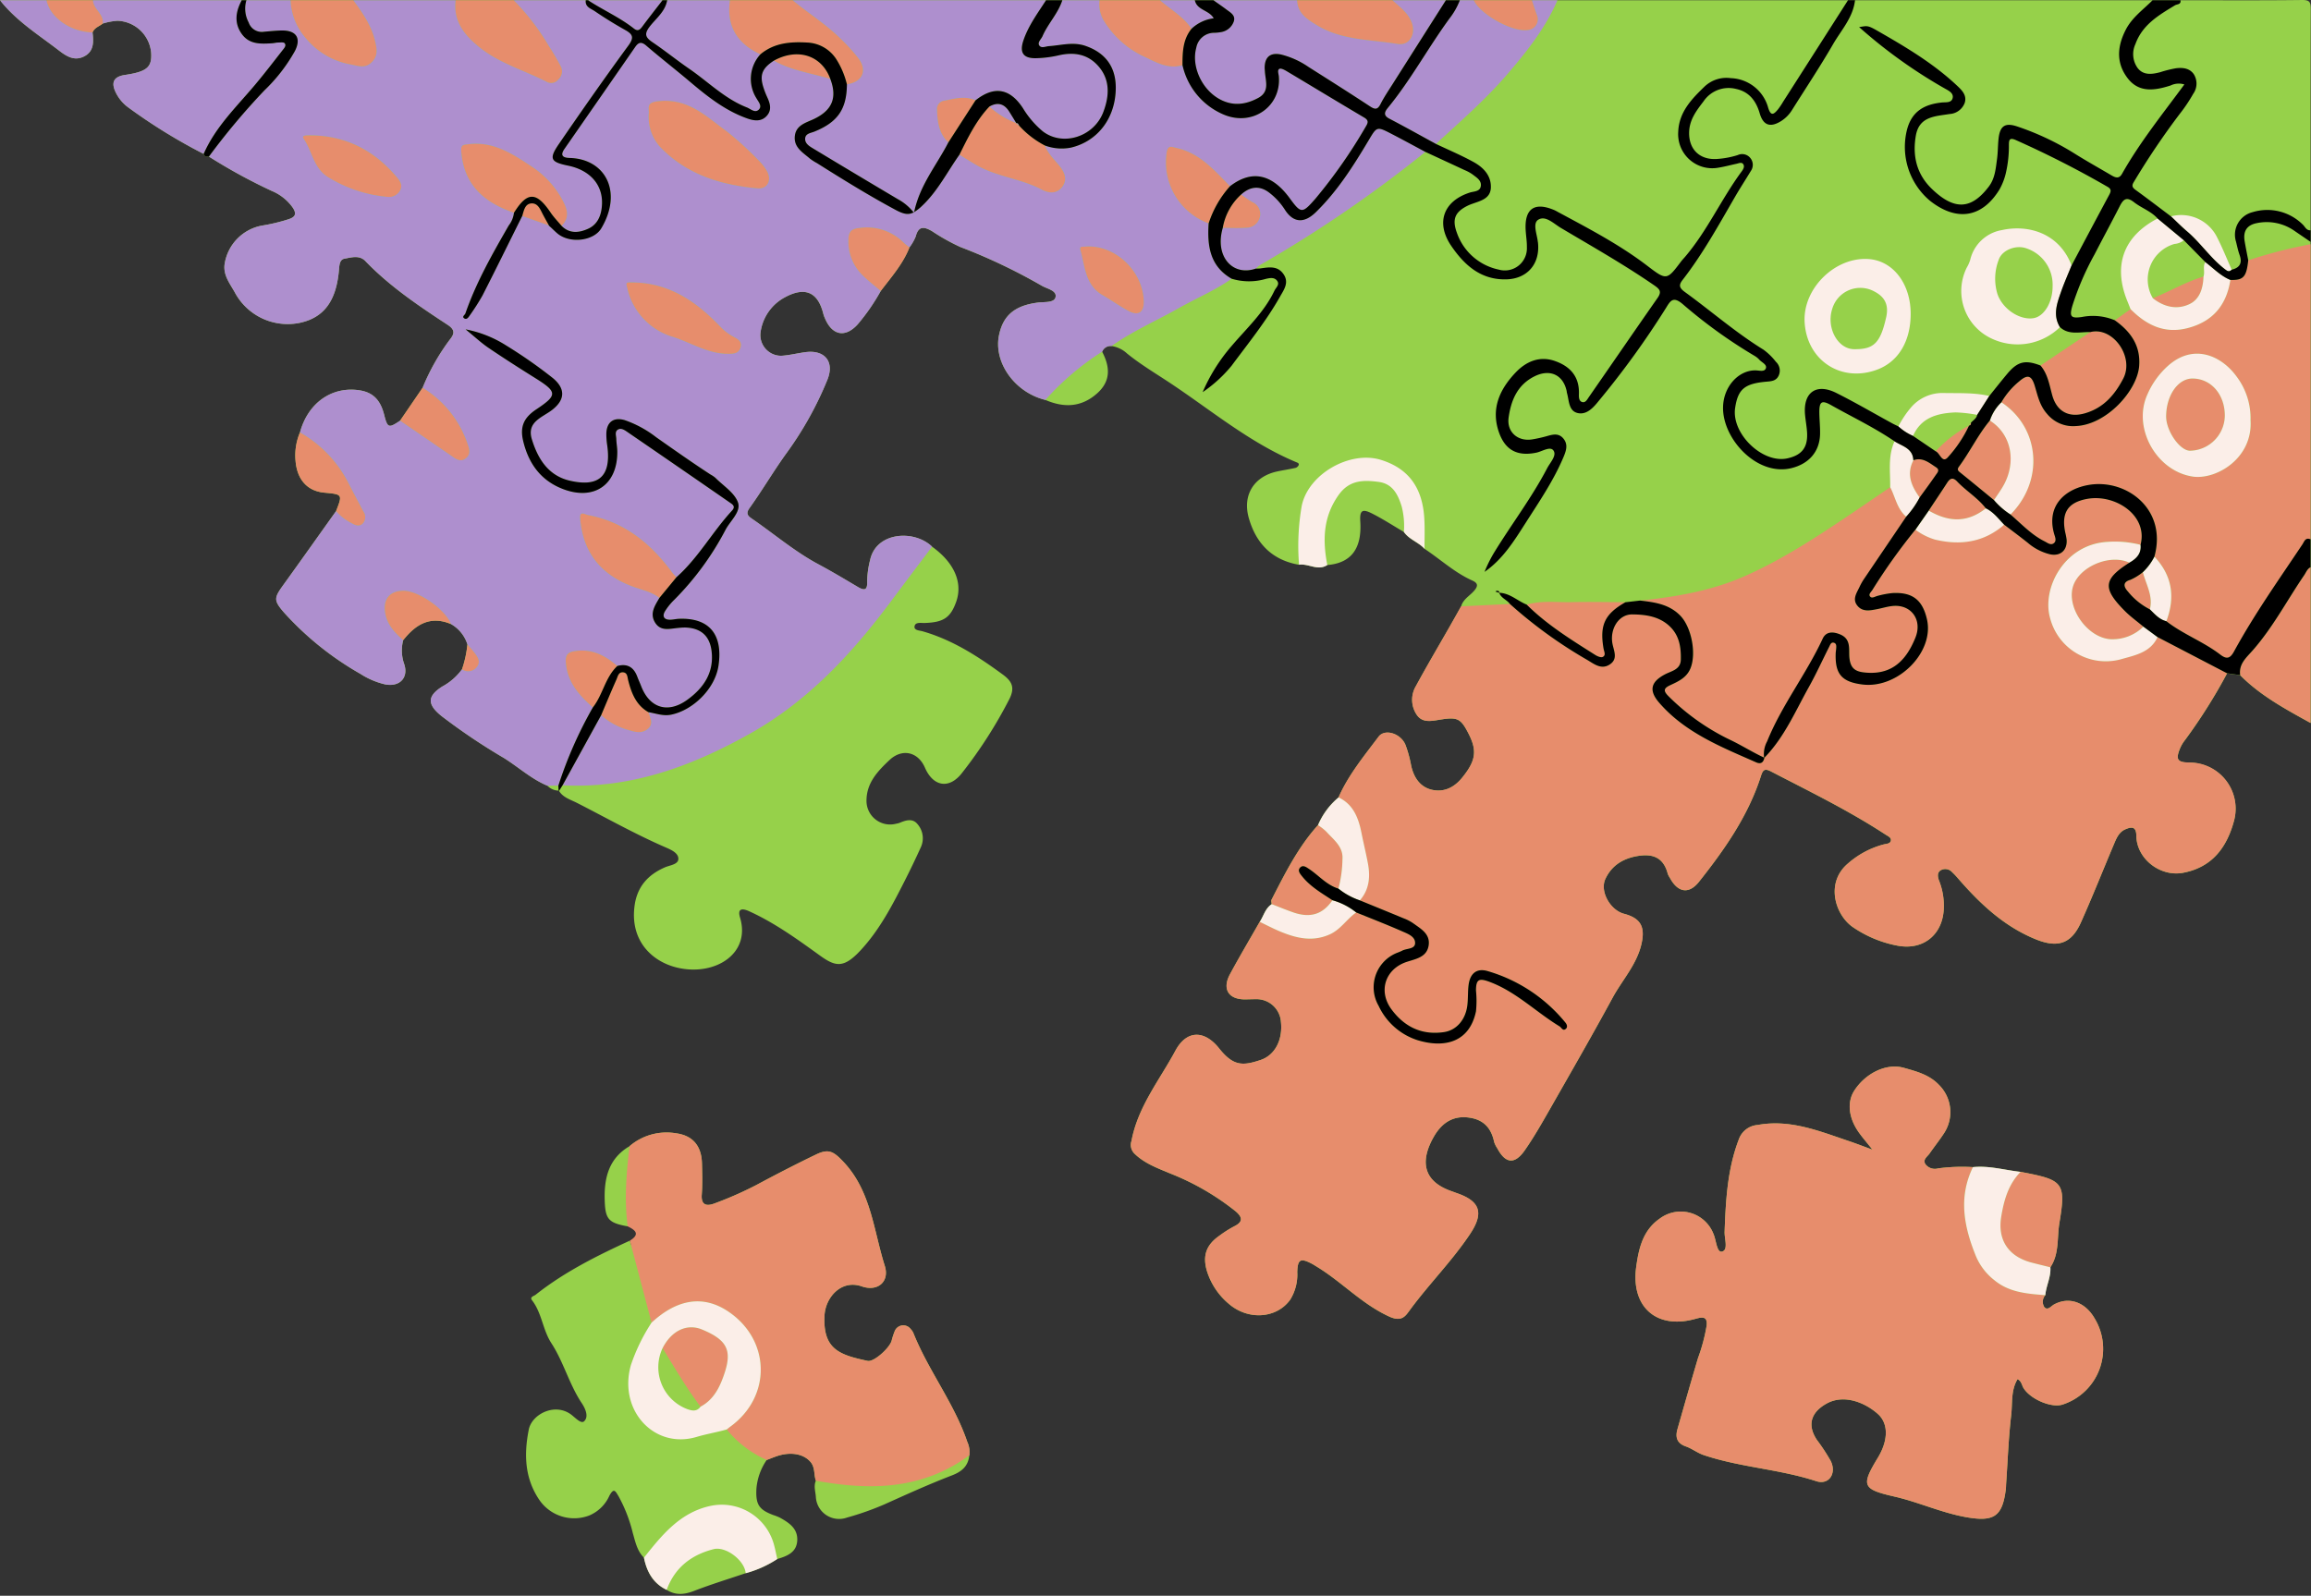 <?xml version="1.0" encoding="UTF-8"?><svg xmlns="http://www.w3.org/2000/svg" xmlns:xlink="http://www.w3.org/1999/xlink" height="329.6" preserveAspectRatio="xMidYMid meet" version="1.0" viewBox="0.0 -0.0 477.2 329.6" width="477.2" zoomAndPan="magnify"><rect x="0.0" y="-0.0" width="477.2" height="329.6" fill="#333333" stroke="none"/><g id="change1_1"><path d="M432.478,272.246a12.1,12.1,0,0,1-6.512,17.842c-2.27.809-6.689-1.05-8.135-3.4-.361-.585-.388-1.387-1.222-1.825-1.414,2.321-1.028,4.973-1.317,7.429-.549,4.676-.716,9.4-1.04,14.1-.027.4-.019.8-.068,1.2-.7,5.627-2.433,6.779-8.1,5.791-5.145-.9-9.884-3.121-14.949-4.28-6.611-1.513-6.866-2.263-3.375-8.014,2.123-3.5,2.261-7,.01-9.027-2.494-2.249-6.9-4.2-10.57-2.169-3.252,1.8-4.078,4.412-2.047,7.489a39.731,39.731,0,0,1,2.888,4.4c1.236,2.567-.392,5.006-3.009,4.148-7.613-2.5-15.695-2.843-23.262-5.4-1.272-.431-2.384-1.329-3.653-1.772-1.872-.654-2.209-1.909-1.731-3.587,1.4-4.9,2.8-9.81,4.247-14.7a36.417,36.417,0,0,0,1.778-6.695c.154-1.55-.51-1.828-1.8-1.508-.233.057-.463.121-.695.183-7.922,2.145-13.19-2.57-12.049-10.808.534-3.86,1.387-7.564,4.908-9.983a7.237,7.237,0,0,1,11.085,3.319c.537,1.276.649,3.817,1.735,3.53,1.324-.349.469-2.659.522-4.1.238-6.48.573-12.92,2.938-19.081a4.464,4.464,0,0,1,3.889-2.968c6.723-1.23,12.734,1.279,18.845,3.333,1.414.475,2.805,1.018,4.862,1.77-1.226-1.538-2.037-2.475-2.759-3.476-2.183-3.023-2.544-6.328-1-8.721,2.337-3.618,6.638-5.725,10.221-4.712,2.584.73,5.252,1.416,7.241,3.5a7.931,7.931,0,0,1,1.015,10.095c-.915,1.4-1.971,2.713-2.922,4.093-.466.675-1.5,1.262-.845,2.249a2.46,2.46,0,0,0,2.609.836,37.221,37.221,0,0,1,7.178-.258c3.346-.342,6.562.615,9.837.979,8.7,1.662,9.443,2.059,8.022,10.51-.518,3.083.01,6.393-1.871,9.2.148,2.01-.88,3.807-1.042,5.761a2.057,2.057,0,0,0-.2,2.456c.689.8,1.386-.209,2.03-.554C427.21,267.788,430.51,268.9,432.478,272.246ZM188.6,275.325a2.672,2.672,0,0,0-.537-.79,1.907,1.907,0,0,0-3.322.432,16.363,16.363,0,0,0-.655,2.041c-.563,1.592-3.68,4.343-4.912,4.081-5.833-1.239-9.3-2.395-8.918-9.408.2-3.693,3.446-7.465,7.691-5.982,3.3,1.152,5.787-.98,4.749-4.253-2.327-7.339-2.817-15.427-8.545-21.484-2.078-2.2-3.08-2.738-5.672-1.489-4.168,2.008-8.275,4.129-12.353,6.318a75.567,75.567,0,0,1-8.535,3.757c-1.454.562-2.86.583-2.685-1.793.158-2.145.094-4.311.04-6.466-.09-3.592-1.886-5.757-5.36-6.212a11.761,11.761,0,0,0-9.6,2.67c-4.264,2.5-5.249,6.524-5.122,11.065.111,4.015.754,4.766,4.75,5.49,3.983,0,1.939,8.593.447,2.947-6.819,3.132-13.517,6.476-19.443,11.164-.387.307-1.3.458-.75,1.168,2.039,2.641,2.182,6.083,4,8.873,2.518,3.869,3.667,8.483,6.264,12.369.7,1.055,1.509,2.763.483,3.736-.65.617-1.878-.811-2.756-1.441-3.379-2.425-8.055.02-8.674,3.165-1,5.062-.873,10.015,2.182,14.518a8.709,8.709,0,0,0,10.292,3.224,7.91,7.91,0,0,0,4.173-4.085c.934-1.709,1.23-.983,1.9.119a30.722,30.722,0,0,1,2.93,7.562c.525,1.8.88,3.709,2.308,5.115.585,2.907,1.891,5.305,4.693,6.646,1.864,1.182,3.692.981,5.7.2,3.485-1.347,7.069-2.442,10.611-3.643a22.763,22.763,0,0,0,6.522-2.93c2.067-.6,4.064-1.384,4.133-3.941.065-2.42-1.756-3.584-3.606-4.611a9.692,9.692,0,0,0-1.325-.52c-3.011-1.131-3.661-2.2-3.508-5.4a12.161,12.161,0,0,1,2.13-5.984c.744-.281,1.478-.594,2.234-.838,2.846-.919,5.465-.377,6.832,1.27.953,1.148.639,2.591,1.084,3.846-.484,1.1-.093,2.211-.006,3.3a4.81,4.81,0,0,0,6.457,4.312,59.433,59.433,0,0,0,7.639-2.691c4.629-2.084,9.259-4.185,13.992-6.007,2.106-.811,3.371-1.932,3.607-4.161a5.089,5.089,0,0,0-.43-2.789C197.023,289.812,191.71,283.114,188.6,275.325ZM477.152,1.875c0-1.415-.213-1.893-1.794-1.874-8.371.1-16.745.046-25.118.046H0C3.342,4.3,7.891,7.138,12.1,10.376c1.559,1.2,3.189,2.3,5.218,1.3,2.114-1.038,2.015-3.016,1.794-4.972.373-.991,1.381-1.254,2.108-1.838a13.4,13.4,0,0,1,3.035-.574,7.238,7.238,0,0,1,6.957,6.6c.194,3-.878,3.913-5.412,4.587-2.379.354-2.938,1.595-1.826,3.762a8.393,8.393,0,0,0,2.439,2.893,115.179,115.179,0,0,0,15.644,9.656c.16.575.607.584,1.078.545A114.068,114.068,0,0,0,56.1,39.428a9.971,9.971,0,0,1,4.4,3.534c.777,1.243.449,1.854-.854,2.3a36.915,36.915,0,0,1-5.572,1.335,9.557,9.557,0,0,0-7.708,8.023c-.278,2.261,1.1,3.947,2.086,5.717a12.383,12.383,0,0,0,13.575,6.315c4.891-1.1,7.4-4.518,7.96-10.846.085-.967.1-2.2,1.17-2.384,1.41-.238,3.031-.8,4.293.51,5.021,5.218,10.987,9.227,16.99,13.165,1.556,1.021,1.421,1.848.435,3.057a44.88,44.88,0,0,0-5.612,9.935l-4.649,6.8c-2.343,1.575-2.593,1.545-3.283-1.187s-2-4.576-4.992-5.065c-5.688-.931-10.734,2.493-12.4,8.684a12.126,12.126,0,0,0-.915,5.831c.312,3.937,2.459,6.281,5.935,6.606,3.782.353,3.782.353,2.437,3.812h0c-3.61,5.06-7.2,10.133-10.835,15.172-1.991,2.759-2.12,3.229.1,5.792A63.492,63.492,0,0,0,74.448,139.2a16.138,16.138,0,0,0,5.041,2.151c2.992.608,4.929-1.332,3.98-4.188a8.394,8.394,0,0,1-.207-4.939c2.568-3.258,5.6-5.123,9.874-3.317a7.352,7.352,0,0,1,3.382,4.181,22.5,22.5,0,0,1-1.12,5.16,12.183,12.183,0,0,1-4.065,3.551c-3.175,2.011-3.088,3.738-.18,6.082a126.548,126.548,0,0,0,12.864,8.659c3.033,1.884,5.69,4.356,9.028,5.755l2.261-.024-2.26.024a3.272,3.272,0,0,0,2.3,1.009l.088.064c.858,1.381,2.383,1.793,3.7,2.465,6.041,3.08,11.948,6.423,18.178,9.133,1.133.493,2.731,1.15,2.764,2.37s-1.722,1.356-2.749,1.8c-3.5,1.51-5.725,3.976-6.277,7.825-1.047,7.308,3.6,11.849,9.237,13,7.562,1.546,14.756-3.067,12.52-10.453-.558-1.842.4-1.973,1.918-1.279,5.269,2.4,9.946,5.787,14.581,9.133,3.194,2.3,4.881,2.687,8.334-1.008,3.915-4.189,6.537-9.219,9.1-14.272q1.788-3.519,3.419-7.116a4.436,4.436,0,0,0-.69-4.729c-1.016-1.287-2.441-.817-3.745-.269a4.468,4.468,0,0,1-.7.174,4.88,4.88,0,0,1-6.1-4.883c.054-3.619,2.342-6,4.737-8.264,2.617-2.469,5.9-1.725,7.327,1.56,1.72,3.955,5.049,4.518,7.7,1.043a93.835,93.835,0,0,0,9.771-15.276c1.181-2.386.428-3.664-1.41-5.012-5.11-3.745-10.383-7.155-16.559-8.922-.624-.179-1.8-.175-1.644-1.036.17-.912,1.3-.652,2.079-.676,3.9-.12,5.363-1.1,6.529-4.406,1.392-3.948-.438-8.109-5-11.362-3.753-3.594-11.6-3.023-12.8,2.8a18.584,18.584,0,0,0-.6,4.453c.071,1.814-.624,1.848-1.949,1.063-2.68-1.587-5.353-3.193-8.1-4.66-4.889-2.611-9.086-6.213-13.618-9.334-.769-.53-1.544-1.012-.646-2.261,2.656-3.692,4.947-7.629,7.619-11.324a71.53,71.53,0,0,0,8.493-15.247c1.487-3.7-.577-6.185-4.54-5.66-1.657.219-3.3.644-4.957.749a4.279,4.279,0,0,1-4.32-4.843,9.642,9.642,0,0,1,5-7.217c4.145-2.27,6.84-1.137,7.959,3.378a6.331,6.331,0,0,0,.322.9c1.489,3.589,4.2,4.139,6.787,1.28a42.257,42.257,0,0,0,4.75-6.878c2.178-2.877,4.6-5.593,5.94-9.022a9.743,9.743,0,0,0,1.291-2.265c.584-2.279,1.829-1.954,3.362-1.07a42.4,42.4,0,0,0,5.832,3.264,117.141,117.141,0,0,1,16.853,8.015c1.08.629,3.164.981,2.812,2.38-.3,1.181-2.336.914-3.663,1.089-4.734.622-7.11,2.609-7.983,6.644-1.226,5.667,3.206,11.912,9.549,13.456,3.82,1.651,7.415,1.56,10.678-1.331,2.907-2.575,2.689-5.51,1.053-8.628a1.872,1.872,0,0,1,1.921-1.162h0a5.934,5.934,0,0,1,3.2,1.516c2.789,2.272,5.876,4.1,8.862,6.08,8.552,5.671,16.469,12.349,26.057,16.371.29.121.682.229.548.615a1.042,1.042,0,0,1-.643.579c-1.237.279-2.5.465-3.736.726-4.829,1.016-7.272,4.865-5.924,9.619,1.491,5.256,4.8,8.7,10.359,9.664,1.948-.3,3.876,1.341,5.835.061,4.925-.4,7.18-3.36,6.83-8.971-.141-2.273.359-2.713,2.391-1.693,2.265,1.138,4.4,2.535,6.591,3.819.013-.441.024-.882.025-1.323,0,.441-.012.882-.025,1.323,1.085,1.574,3.016,2.113,4.267,3.484,3.3,2.175,6.217,4.922,9.87,6.554,1.209.541,1.228,1.147.4,2.107-.916,1.067-2.3,1.756-2.7,3.245-.783,1.388-1.56,2.779-2.349,4.163-2.333,4.092-4.733,8.147-6.977,12.286a5.529,5.529,0,0,0,.163,5.934c1.137,1.7,2.99,1.312,4.618,1.042,3.817-.632,4.468-.365,6.177,3.046,1.741,3.473,1.322,5.55-1.442,8.944-1.7,2.085-3.875,3.047-6.322,2.438-2.4-.6-3.695-2.609-4.2-5.073a24.97,24.97,0,0,0-1.141-4.152c-.938-2.366-4.264-3.451-5.57-1.712-3.007,4-6.222,7.9-8.272,12.542h0a15.079,15.079,0,0,0-4.242,5.721c-4.123,4.555-6.818,10-9.593,15.4-.123.24.014.616.03.928-1.341.867-1.654,2.43-2.473,3.651-2.054,3.606-4.171,7.179-6.143,10.829-1.653,3.06-.287,5.216,3.152,5.18.72-.007,1.439-.042,2.159-.037a5.046,5.046,0,0,1,5.226,4.775c.367,3.595-1.211,6.785-4.209,7.785-3.688,1.231-5.615,1.306-8.559-2.394-3.05-3.833-6.723-3.816-9.035.482-3.264,6.069-7.751,11.572-9.062,18.63a2.515,2.515,0,0,0,.708,2.712c2.087,1.992,4.741,2.935,7.3,4.015a52.281,52.281,0,0,1,13.42,7.751c1.446,1.2,1.735,2.209-.252,3.177a23.3,23.3,0,0,0-3.03,1.927c-2.718,1.894-3.5,4.114-2.583,7.252a14.389,14.389,0,0,0,4.431,6.726c4.039,3.578,9.965,3.144,12.774-.767a9.826,9.826,0,0,0,1.459-5.7c.079-2.649.66-2.967,3.035-1.718.352.186.685.409,1.026.616,5.157,3.136,9.27,7.687,14.923,10.282,2.586,1.187,3.37-.117,4.22-1.277,3.963-5.408,8.735-10.167,12.467-15.752,2.9-4.335,2.144-6.781-2.688-8.451-.377-.13-.748-.28-1.125-.411-6.121-2.124-6.394-6.455-3.685-11.206,1.537-2.7,3.79-4.469,7.264-4,3.069.412,4.632,2.18,5.228,5.071a5.255,5.255,0,0,0,.644,1.281c1.684,3.167,3.593,3.389,5.663.419,1.863-2.675,3.488-5.523,5.106-8.359,4.392-7.7,8.812-15.383,13.042-23.17,2.007-3.693,4.99-6.848,5.963-11.128.793-3.489-.149-5.294-3.612-6.206-2.842-.749-5.048-4.626-3.839-7.209,1.388-2.964,3.959-4.4,7.217-4.805,3.048-.376,4.9.8,5.656,3.761a4.142,4.142,0,0,0,.449.844c1.6,3,3.9,3.448,6,.8,5.266-6.639,10.125-13.564,12.763-21.753.4-1.233.68-1.776,2.084-1.048,8,4.152,16.109,8.1,23.67,13.051.469.307,1.161.591,1.115,1.148-.063.772-.931.745-1.5.888a18.23,18.23,0,0,0-7.317,3.887c-4.832,4.024-2.666,10.746,1,13.218a24.205,24.205,0,0,0,9.227,3.813c5.4,1,9.433-2.436,9.513-7.933a13.906,13.906,0,0,0-.939-5.389c-.281-.714-.535-1.686.238-2.222a1.883,1.883,0,0,1,2.417.354,14.242,14.242,0,0,1,1.154,1.214c4.532,5.219,9.43,9.9,16,12.606,4.5,1.854,7.4,1.119,9.428-3.41,2.411-5.381,4.583-10.869,6.878-16.3.5-1.178,1.007-2.389,2.295-2.953,1.359-.594,2.264-.582,2.288,1.351.057,4.716,4.905,8.5,9.617,7.623,6.053-1.124,9.09-5.284,10.562-10.8a9.532,9.532,0,0,0-9.163-11.962c-2.568-.023-2.963-.62-1.942-3.049a7.483,7.483,0,0,1,.99-1.622,112.565,112.565,0,0,0,8.673-13.762l2.706.383c4.2,4.246,9.391,7.02,14.535,9.87V47.567C477.12,32.336,477.1,17.105,477.152,1.875Z" fill="#96d14a"/></g><g id="change2_1"><path d="M464.242,53.764c-.373,3.462-.99,4.141-3.693,4.055-.795,5.18-3.6,8.564-8.751,9.927-4.82,1.274-8.566-.589-11.86-3.895l-3.24,2.31c3.234,2.306,5.349,5.185,5.036,9.417-.377,5.1-6.725,12.18-13.106,12.437a6.925,6.925,0,0,1-5.889-2.494c-1.549-1.726-1.952-3.779-2.571-5.826-.652-2.155-1.48-2.413-3.188-.932a15.948,15.948,0,0,0-3.7,4.335c7.97,5.274,8.847,16.148,1.87,23.176,2.284,1.95,4.334,4.206,7.074,5.56.584.289,1.3.925,1.958.313.524-.486.181-1.237.011-1.819-1.732-5.957,2.357-9.443,7.4-10.2,7.585-1.138,15.978,5.092,13.283,14.853,3.7,3.913,4.328,8.392,2.463,13.332,3.461,2.706,7.661,4.222,11.133,6.894,1.345,1.035,2.056.817,2.859-.653,4.194-7.685,9.255-14.823,14.108-22.091.382-.572.612-1.523,1.682-1.057V50.447A99.233,99.233,0,0,0,464.242,53.764Zm-11.5,44.667c-7.458-1.139-12.417-10-9.361-16.873a17.049,17.049,0,0,1,4.26-5.968c5.31-4.754,11.082-2.128,14.223,2.224a14.278,14.278,0,0,1,2.846,8.967C465.23,94.722,457.548,99.164,452.743,98.431Zm24.377,18.736v32.16c-5.144-2.85-10.339-5.624-14.535-9.87-.318-2.317,1.265-3.6,2.6-5.124,4.161-4.736,7.086-10.336,10.616-15.516C476.2,118.234,476.43,117.516,477.12,117.167ZM94.08.047h12a48.636,48.636,0,0,1,7.22,9.407,48.231,48.231,0,0,1,2.531,4.322A2.233,2.233,0,0,1,115.3,16.4a1.865,1.865,0,0,1-2.371.52c-4.643-2.4-9.774-3.806-13.949-7.176C95.835,7.2,93.567,4.368,94.08.047Zm56.64,0h12.96c3.258,2.726,6.9,4.955,9.937,7.989a35.716,35.716,0,0,1,3.649,4.018c1.89,2.573.812,4.887-2.389,5.364a17.309,17.309,0,0,0-2.216-5.231,7.509,7.509,0,0,0-5.986-3.4c-3.449-.2-6.839.061-9.663,2.439C152.22,9.014,149.958,5.382,150.72.047Zm77.4,4.536A6.651,6.651,0,0,1,227.04.047h12.48c2.209,1.923,4.836,3.386,6.519,5.891-1.8,2.211-1.868,4.854-1.863,7.513-2.868.9-5.361-.532-7.7-1.648A19.2,19.2,0,0,1,228.117,4.583ZM62.96,7.666A12.582,12.582,0,0,1,60,.047H72.96c1.881,2.578,3.705,5.17,4.47,8.363.386,1.612.7,3.084-.664,4.433-1.311,1.3-2.646.833-4.189.5A15.569,15.569,0,0,1,62.96,7.666ZM267.84.047h19.68c1.527,1.383,3.246,2.6,4,4.652.887,2.422-.5,4.79-2.959,4.381-5.612-.932-11.524-.749-16.62-3.863C269.971,4.014,267.932,2.779,267.84.047Zm36.48,0h12c.326.972.631,1.952.982,2.914a2.255,2.255,0,0,1-1.877,3.262C312.249,6.642,305.658,2.976,304.32.047ZM19.2.047c.066,1.861,2.276,2.825,2.019,4.821-.727.584-1.735.847-2.108,1.838C14.579,6.6,10.338,3.633,9.6.047ZM461.321,169.469c-1.472,5.514-4.509,9.674-10.562,10.8-4.712.876-9.56-2.907-9.617-7.623-.024-1.933-.929-1.945-2.288-1.351-1.288.564-1.8,1.775-2.295,2.953-2.3,5.433-4.467,10.921-6.878,16.3-2.03,4.529-4.932,5.264-9.428,3.41-6.575-2.711-11.473-7.387-16-12.606a14.242,14.242,0,0,0-1.154-1.214,1.883,1.883,0,0,0-2.417-.354c-.773.536-.519,1.508-.238,2.222a13.906,13.906,0,0,1,.939,5.389c-.08,5.5-4.113,8.935-9.513,7.933a24.205,24.205,0,0,1-9.227-3.813c-3.661-2.472-5.827-9.194-1-13.218a18.23,18.23,0,0,1,7.317-3.887c.574-.143,1.442-.116,1.5-.888.046-.557-.646-.841-1.115-1.148-7.561-4.949-15.67-8.9-23.67-13.051-1.4-.728-1.686-.185-2.084,1.048-2.638,8.189-7.5,15.114-12.763,21.753-2.1,2.648-4.4,2.2-6-.8a4.142,4.142,0,0,1-.449-.844c-.757-2.963-2.608-4.137-5.656-3.761-3.258.4-5.829,1.841-7.217,4.805-1.209,2.583,1,6.46,3.839,7.209,3.463.912,4.4,2.717,3.612,6.206-.973,4.28-3.956,7.435-5.963,11.128-4.23,7.787-8.65,15.472-13.042,23.17-1.618,2.836-3.243,5.684-5.106,8.359-2.07,2.97-3.979,2.748-5.663-.419a5.255,5.255,0,0,1-.644-1.281c-.6-2.891-2.159-4.659-5.228-5.071-3.474-.468-5.727,1.305-7.264,4-2.709,4.751-2.436,9.082,3.685,11.206.377.131.748.281,1.125.411,4.832,1.67,5.584,4.116,2.688,8.451-3.732,5.585-8.5,10.344-12.467,15.752-.85,1.16-1.634,2.464-4.22,1.277-5.653-2.6-9.766-7.146-14.923-10.282-.341-.207-.674-.43-1.026-.616-2.375-1.249-2.956-.931-3.035,1.718a9.826,9.826,0,0,1-1.459,5.7c-2.809,3.911-8.735,4.345-12.774.767a14.389,14.389,0,0,1-4.431-6.726c-.916-3.138-.135-5.358,2.583-7.252a23.3,23.3,0,0,1,3.03-1.927c1.987-.968,1.7-1.972.252-3.177a52.281,52.281,0,0,0-13.42-7.751c-2.559-1.08-5.213-2.023-7.3-4.015a2.515,2.515,0,0,1-.708-2.712c1.311-7.058,5.8-12.561,9.062-18.63,2.312-4.3,5.985-4.315,9.035-.482,2.944,3.7,4.871,3.625,8.559,2.394,3-1,4.576-4.19,4.209-7.785a5.046,5.046,0,0,0-5.226-4.775c-.72,0-1.439.03-2.159.037-3.439.036-4.8-2.12-3.152-5.18,1.972-3.65,4.089-7.223,6.143-10.829,1.436.684,2.845,1.433,4.314,2.036,3.3,1.356,6.614,2.132,10.14.554,2.285-1.022,3.516-3.184,5.469-4.53,3.172,1.292,6.368,2.528,9.5,3.905,1.131.5,2.71,1.059,2.663,2.451-.044,1.269-1.756,1.035-2.685,1.549a8.875,8.875,0,0,1-.877.378,7.652,7.652,0,0,0-3.977,11,13.383,13.383,0,0,0,8.041,7.1c5.58,1.706,10.733.441,12.066-5.963a21.182,21.182,0,0,0,0-4.3c.014-2.306.612-2.592,2.758-1.8,5.506,2.036,9.609,6.236,14.5,9.211.4.246.707,1.1,1.34.47.371-.372.166-.905-.171-1.295a32.436,32.436,0,0,0-16.145-10.624c-2.168-.589-3.5.537-3.81,2.836-.192,1.419-.09,2.876-.27,4.3-.381,3.016-2.292,5.129-4.825,5.5-4.588.676-8.177-1.1-10.838-4.7-2.824-3.818-1.239-8.391,3.2-9.827,1.876-.605,4.123-.967,4.477-3.4.349-2.4-1.663-3.433-3.256-4.6a9.119,9.119,0,0,0-1.905-.973c-3.01-1.251-6.03-2.477-9.047-3.712,1.959-2.236,2.177-4.879,1.663-7.629-.394-2.109-.911-4.194-1.329-6.3-.6-3-1.626-5.879-4.73-7.334,2.05-4.644,5.265-8.538,8.272-12.542,1.306-1.739,4.632-.654,5.57,1.712a24.97,24.97,0,0,1,1.141,4.152c.509,2.464,1.8,4.476,4.2,5.073,2.447.609,4.623-.353,6.322-2.438,2.764-3.394,3.183-5.471,1.442-8.944-1.709-3.411-2.36-3.678-6.177-3.046-1.628.27-3.481.658-4.618-1.042a5.529,5.529,0,0,1-.163-5.934c2.244-4.139,4.644-8.194,6.977-12.286.789-1.384,1.566-2.775,2.349-4.163l10.084-.5a94.443,94.443,0,0,0,15.861,11.495c1.515.88,3.008,2.19,4.813.961,1.727-1.175.718-2.883.475-4.4-.484-3.015,1.366-5.925,4.113-5.9,2.774.026,5.6.4,7.777,2.5,1.952,1.882,2.311,4.3,2.254,6.831-.047,2.081-1.89,2.327-3.26,3.048-2.98,1.571-3.385,3.356-1.193,5.882,5.37,6.188,12.779,9.1,20,12.293.959.424,1.511.051,1.7-.943,4.12-4.212,6.39-9.6,9.2-14.631,1.513-2.708,2.794-5.547,4.2-8.318.2-.394.372-.992.974-.808.567.173.487.748.457,1.224-.02.318-.091.634-.1.952-.154,4.282,1.242,5.912,5.516,6.446,7.33.917,14.856-6.654,13.338-13.419-.908-4.046-3-5.684-7.121-5.464a18.974,18.974,0,0,0-3.042.568c-.533.119-1.171.607-1.568.172-.442-.486.22-.981.477-1.421a121.886,121.886,0,0,1,8.861-12.414,12.873,12.873,0,0,0,4.013,2.026c5.269,1.263,10.1.582,14.3-3.068,1.634,1.25,3.286,2.478,4.9,3.759a10.984,10.984,0,0,0,4.636,2.383c2.149.431,3.571-.917,3.369-3.1a12.765,12.765,0,0,0-.274-1.408c-.839-4.026.47-6.193,4.482-6.943,5.8-1.084,12.649,3.378,11.067,9.47a21.321,21.321,0,0,0-6.873-.609c-8.845.494-13.61,9.557-11.807,15.792a11.881,11.881,0,0,0,14.944,8.358c2.8-.781,5.813-1.4,7.235-4.484q7.18,3.743,14.363,7.483a112.565,112.565,0,0,1-8.673,13.762,7.483,7.483,0,0,0-.99,1.622c-1.021,2.429-.626,3.026,1.942,3.049A9.532,9.532,0,0,1,461.321,169.469Zm-96.975-12.952,0,.008c-.012.012-.022.025-.033.037Zm68.132,115.729a12.1,12.1,0,0,1-6.512,17.842c-2.27.809-6.689-1.05-8.135-3.4-.361-.585-.388-1.387-1.222-1.825-1.414,2.321-1.028,4.973-1.317,7.429-.549,4.676-.716,9.4-1.04,14.1-.027.4-.019.8-.068,1.2-.7,5.627-2.433,6.779-8.1,5.791-5.145-.9-9.884-3.121-14.949-4.28-6.611-1.513-6.866-2.263-3.375-8.014,2.123-3.5,2.261-7,.01-9.027-2.494-2.249-6.9-4.2-10.57-2.169-3.252,1.8-4.078,4.412-2.047,7.489a39.731,39.731,0,0,1,2.888,4.4c1.236,2.567-.392,5.006-3.009,4.148-7.613-2.5-15.695-2.843-23.262-5.4-1.272-.431-2.384-1.329-3.653-1.772-1.872-.654-2.209-1.909-1.731-3.587,1.4-4.9,2.8-9.81,4.247-14.7a36.417,36.417,0,0,0,1.778-6.695c.154-1.55-.51-1.828-1.8-1.508-.233.057-.463.121-.695.183-7.922,2.145-13.19-2.57-12.049-10.808.534-3.86,1.387-7.564,4.908-9.983a7.237,7.237,0,0,1,11.085,3.319c.537,1.276.649,3.817,1.735,3.53,1.324-.349.469-2.659.522-4.1.238-6.48.573-12.92,2.938-19.081a4.464,4.464,0,0,1,3.889-2.968c6.723-1.23,12.734,1.279,18.845,3.333,1.414.475,2.805,1.018,4.862,1.77-1.226-1.538-2.037-2.475-2.759-3.476-2.183-3.023-2.544-6.328-1-8.721,2.337-3.618,6.638-5.725,10.221-4.712,2.584.73,5.252,1.416,7.241,3.5a7.931,7.931,0,0,1,1.015,10.095c-.915,1.4-1.971,2.713-2.922,4.093-.466.675-1.5,1.262-.845,2.249a2.46,2.46,0,0,0,2.609.836,37.221,37.221,0,0,1,7.178-.258c-3.072,6.27-1.837,12.4.645,18.468a12.421,12.421,0,0,0,3.741,4.856c3.106,2.584,6.825,2.82,10.56,3.127a2.057,2.057,0,0,0-.2,2.456c.689.8,1.386-.209,2.03-.554C427.21,267.788,430.51,268.9,432.478,272.246ZM199.733,297.8a5.089,5.089,0,0,1,.43,2.789c-.855.574-1.687,1.186-2.569,1.715-9.178,5.51-19.049,5.359-29.12,3.534-.445-1.255-.131-2.7-1.084-3.846-1.367-1.647-3.986-2.189-6.832-1.27-.756.244-1.49.557-2.234.838a22.356,22.356,0,0,1-8.262-6.309c.249-.2.491-.4.747-.586,8.569-6.226,8.327-17.946-.493-23.816-5.08-3.382-10.436-2.588-15.777,2.338l-4.476-16.938c2.174-1.335,1.131-2.181-.447-2.947-.754-5.538-.266-11.048.372-16.555a11.761,11.761,0,0,1,9.6-2.67c3.474.455,5.27,2.62,5.36,6.212.054,2.155.118,4.321-.04,6.466-.175,2.376,1.231,2.355,2.685,1.793a75.567,75.567,0,0,0,8.535-3.757c4.078-2.189,8.185-4.31,12.353-6.318,2.592-1.249,3.594-.709,5.672,1.489,5.728,6.057,6.218,14.145,8.545,21.484,1.038,3.273-1.453,5.4-4.749,4.253-4.245-1.483-7.492,2.289-7.691,5.982-.379,7.013,3.085,8.169,8.918,9.408,1.232.262,4.349-2.489,4.912-4.081a16.363,16.363,0,0,1,.655-2.041,1.907,1.907,0,0,1,3.322-.432,2.672,2.672,0,0,1,.537.79C191.71,283.114,197.023,289.812,199.733,297.8Zm219.718-37.031c-4.7-1.241-7.01-4.644-6.218-9.464.557-3.388,1.474-6.688,4-9.259,8.7,1.662,9.443,2.059,8.022,10.51-.518,3.083.01,6.393-1.871,9.2C422.071,261.429,420.757,261.114,419.451,260.769ZM262.6,186.753c-.016-.312-.153-.688-.03-.928,2.775-5.394,5.47-10.841,9.593-15.4a11.718,11.718,0,0,1,1.667,1.3c1.5,1.677,3.562,3.116,3.378,5.714a25.425,25.425,0,0,1-.832,6.1c-2.436-.74-4.038-2.722-6.07-4.063-.578-.381-1.291-.943-1.894-.213-.477.576.035,1.195.428,1.691,1.706,2.155,4.054,3.5,6.3,4.98-2.017,2.924-4.557,3.733-8.086,2.515C265.552,187.937,264.083,187.323,262.6,186.753ZM75.008,105.6a2.031,2.031,0,0,1-.023,2.452c-.731.829-1.619.448-2.4,0a10.523,10.523,0,0,1-3.187-2.485c1.345-3.459,1.345-3.459-2.437-3.812-3.476-.325-5.623-2.669-5.935-6.606a12.126,12.126,0,0,1,.915-5.831,25.091,25.091,0,0,1,9.846,10.147C72.844,101.518,73.926,103.558,75.008,105.6ZM177.331,47.109a10.714,10.714,0,0,1,9.356,3.1,10.321,10.321,0,0,0,1.124.875c-1.34,3.429-3.762,6.145-5.94,9.022-1.205-1.027-2.468-1.993-3.6-3.092a9.731,9.731,0,0,1-3.083-7.46C175.207,47.934,175.747,47.278,177.331,47.109ZM96.23,94.62c-1.019.855-1.9.311-2.8-.311-3.594-2.489-7.206-4.951-10.812-7.424l4.649-6.8a21.674,21.674,0,0,1,9.315,11.7C96.964,92.835,97.2,93.8,96.23,94.62Zm-3.094,34.286c-4.27-1.806-7.306.059-9.874,3.317-1.747-1.542-3.3-3.171-3.717-5.636-.463-2.76.873-4.513,3.662-4.569C86.362,121.955,91.91,125.8,93.136,128.906Zm4.741,5.786c.688.883,1.448,1.865.669,2.969a2.244,2.244,0,0,1-3.148.586,22.5,22.5,0,0,0,1.12-5.16C96.972,133.621,97.447,134.139,97.877,134.692Zm36.111-111.48c-.092-1.415-.261-2.148,2.351-2.348,5.984-.458,9.585,3.273,13.673,6.223a67.152,67.152,0,0,1,6.7,6.115,9.781,9.781,0,0,1,1.609,2.059c1.115,1.867.209,3.83-1.89,3.641-7.613-.685-14.7-2.862-20.154-8.585A9.266,9.266,0,0,1,133.988,23.212Zm84.784,11.073c1.012,1.256,1.651,2.716.663,4.168-1.067,1.568-2.743,1.555-4.269.738-4.314-2.308-9.355-2.656-13.6-5.124-1.167-.679-2.307-1.406-3.459-2.111,1.751-3.512,3.445-7.059,6.191-9.953a16.9,16.9,0,0,0,5.553,3.417l-.083.026.7.531a18.953,18.953,0,0,0,5.269,4.065C216.382,31.717,217.678,32.927,218.772,34.285ZM115.963,46.645c-.754-.908-1.591-1.76-2.249-2.733-2.961-4.378-4.839-4.386-7.58.028-6.113-2.091-10.364-5.719-10.886-12.68-.105-1.407.456-1.339,1.42-1.464,5.19-.669,9.207,1.991,13.186,4.65a18.894,18.894,0,0,1,6.573,7.421C117.308,43.646,117.445,45.179,115.963,46.645Zm3.848,60.559c-.159-1.81.935-.948,1.638-.815,7.472,1.413,12.912,5.817,17.291,11.778.279.38.63.708.947,1.06l-3.521,4.271c-1.677-1.318-3.775-1.68-5.694-2.412C124.034,118.627,120.419,114.107,119.811,107.2Zm9.731-47.627c-.358-1.362-.216-1.255,1.094-1.24,7.716.088,13.34,4.086,18.348,9.389a10.779,10.779,0,0,0,1.864,1.474c.963.643,2.484.993,2.086,2.508-.416,1.582-1.936,1.361-3.223,1.36-3.832-.223-7.072-2.273-10.6-3.438A13.628,13.628,0,0,1,129.542,59.577ZM63.5,27.954c7.588-.114,13.682,2.954,18.5,8.717.689.824,1.223,1.7.533,2.811a2.576,2.576,0,0,1-2.407,1.2,27.988,27.988,0,0,1-12.566-4.2c-2.857-1.91-3.111-5.291-4.852-7.815C62.271,28.028,63.041,27.961,63.5,27.954ZM242.962,30.57c4.814,1.066,7.807,4.627,11.022,7.9a21.174,21.174,0,0,0-4.406,7.675,13.441,13.441,0,0,1-8.664-14.688C241.175,29.879,241.964,30.348,242.962,30.57ZM232.953,64.185c-1.809-.993-3.5-2.2-5.287-3.233-3.6-2.1-3.608-5.935-4.572-9.31-.231-.806.412-.657.848-.7,6.063-.554,11.934,4.771,12.227,11.087C236.284,64.516,235.092,65.359,232.953,64.185ZM127.482,137.561c-2.522,2.356-2.981,5.929-5.051,8.552-2.792-2.462-5.19-5.086-5.569-9.114-.182-1.921.531-2.35,2.156-2.551C122.407,134.029,125.054,135.458,127.482,137.561Zm2.651,13.325a14.078,14.078,0,0,1-6-3.157c1.051-2.469,2.078-4.949,3.17-7.4.269-.6.4-1.518,1.328-1.461.947.058.911.955,1.078,1.618.673,2.662,1.623,5.143,4.178,6.614.322,1.108,1.073,2.284.008,3.315C132.817,151.461,131.505,151.331,130.133,150.886ZM171.458,16.307c-3.909-1.2-8.041-1.72-11.67-3.786C164.724,9.805,169.7,11.419,171.458,16.307ZM112.121,44.324c.4.756.824,1.5,1.238,2.244l-5.535-1.959c.356-1.1.538-2.543,1.936-2.609C111.1,41.937,111.574,43.283,112.121,44.324Zm311.65,37.333c-.6-2.147-.91-4.383-2.429-6.157q5.138-3.452,10.274-6.9c4.633-1.218,9.159,5.106,6.814,9.6-1.765,3.388-4.079,6.054-7.889,7.165C427.23,86.33,424.717,85.039,423.771,81.657Zm-76.8,45.49c-2.3-2.353-5.272-2.753-8.29-3.1,7.392-.76,14.721-2.016,21.533-5.019,7.438-3.28,14.281-7.7,21.027-12.233,3.036-2.039,6.05-4.111,9.074-6.166,1.073,2.053,1.412,4.5,3.316,6.1q-4.352,6.423-8.7,12.849a12.324,12.324,0,0,0-.939,1.665c-.566,1.21-1.5,2.47-.5,3.792,1.1,1.448,2.708,1.064,4.213.774,1.016-.2,2.015-.513,3.039-.626,3.882-.43,6.271,2.823,4.806,6.491-2.235,5.6-5.636,7.807-10.688,7.218-1.962-.228-2.74-1.055-2.954-2.988-.194-1.754.466-3.926-2.027-4.9-1.54-.6-2.842-.487-3.494.923-3.386,7.314-8.446,13.718-11.473,21.216a5.462,5.462,0,0,0-.618,3.356c-2.314-1.072-4.47-2.435-6.77-3.554a46.491,46.491,0,0,1-13.027-9.182c-1.049-1.07-.955-1.6.4-2.229,1.644-.764,3.337-1.511,4.145-3.389C350.369,135.063,349.308,129.541,346.967,127.147Zm17.343,29.415c-.006-.024-.007-.046-.012-.07.016.008.032.017.048.024Zm74.477-30.341c1.166,1.171,2.53,2.144,3.8,3.208a9.076,9.076,0,0,1-6.724,2.6c-5.071-.286-9.672-7.144-7.531-11.63,1.793-3.755,7.7-5.953,11.375-4.171C434.313,119.663,434.118,121.527,438.787,126.221ZM404.532,96.382c2.268-3.073,3.92-6.56,6.372-9.512,4.623,2.949,5.36,8.678,2.9,13.224-.6,1.113-1.37,2.138-2.062,3.2-2.281-1.87-4.552-3.751-6.85-5.6C404.411,97.313,404.026,97.068,404.532,96.382Zm-.38,3.084c1.859,1.957,4.237,3.364,5.908,5.526-3.652,2.858-7.4,3.009-11.776.474,1.274-1.921,2.565-3.83,3.814-5.766C402.716,98.742,403.311,98.58,404.152,99.466ZM252.493,47.074a12.091,12.091,0,0,1,3.77-6.877c.792.528,1.555,1.107,2.382,1.572a2.65,2.65,0,0,1,1.472,3.177,2.872,2.872,0,0,1-2.867,2.1C255.674,47.17,254.079,47.075,252.493,47.074ZM396.4,102.767c-1.7-2.352-2.8-4.806-1.3-7.7,1.925-.686,3.262.534,4.69,1.452.87.559.262,1.133-.062,1.605C398.652,99.694,397.515,101.223,396.4,102.767Zm47.534,23.1a13.9,13.9,0,0,1-4.521-3.676c-.921-1-1.1-1.972.507-2.422a11.239,11.239,0,0,0,2.566-1.579C443.131,120.72,444.647,123.084,443.934,125.868ZM399.7,93.214a25.452,25.452,0,0,1,6.877-5.3l.4-.587c.041.31-.048.533-.385.587a26.359,26.359,0,0,1-4.312,6.474C401.046,95.857,400.6,93.584,399.7,93.214Zm-203.868-63.8c-1.956-1.829-2.251-4.241-2.34-6.718a1.723,1.723,0,0,1,1.445-1.9c2.154-.405,4.328-1.074,6.5-.069ZM315.26,124.882c3.033-.888,6.145-.445,9.221-.512,3.725-.083,7.454,0,11.181.019-4.3,2.444-5.359,4.72-4.518,9.6.1.569.55,1.366-.183,1.7-.374.173-1.092-.128-1.532-.407C324.468,132.146,319.459,129.064,315.26,124.882ZM444.544,61.6c3.513-1.423,6.8-3.383,10.452-4.471-.074,2.345-.741,4.646-2.871,5.667C449.53,64.044,446.851,63.417,444.544,61.6Zm14.861,24.249a7.33,7.33,0,0,1-7.2,7.25c-2.128-.043-4.947-4.138-4.916-7.139.045-4.329,2.463-7.781,5.446-7.775C456.556,78.2,459.4,81.465,459.405,85.852Zm-309.77,197.7c-.934,2.836-2.167,5.488-4.985,7-2.891-3.852-5.33-8-7.83-12.1,1.856-3.623,5.043-5.127,8.139-3.842C150.06,276.727,151.185,278.842,149.635,283.554Z" fill="#e78d6c"/></g><g id="change3_1"><path d="M113.359,46.568l-.055-.02-.009-.008Zm140.967,11c-3.4,2.406-7.254,4-10.858,6.041-4.646,2.629-9.57,4.765-13.952,7.862a1.872,1.872,0,0,0-1.921,1.162A55.7,55.7,0,0,0,215.864,82.6c-6.343-1.544-10.775-7.789-9.549-13.456.873-4.035,3.249-6.022,7.983-6.644,1.327-.175,3.365.092,3.663-1.089.352-1.4-1.732-1.751-2.812-2.38A117.141,117.141,0,0,0,198.3,51.011a42.4,42.4,0,0,1-5.832-3.264c-1.533-.884-2.778-1.209-3.362,1.07a9.743,9.743,0,0,1-1.291,2.265,10.321,10.321,0,0,1-1.124-.875,10.714,10.714,0,0,0-9.356-3.1c-1.584.169-2.124.825-2.146,2.443a9.731,9.731,0,0,0,3.083,7.46c1.135,1.1,2.4,2.065,3.6,3.092a42.257,42.257,0,0,1-4.75,6.878c-2.59,2.859-5.3,2.309-6.787-1.28a6.331,6.331,0,0,1-.322-.9c-1.119-4.515-3.814-5.648-7.959-3.378a9.642,9.642,0,0,0-5,7.217,4.279,4.279,0,0,0,4.32,4.843c1.661-.105,3.3-.53,4.957-.749,3.963-.525,6.027,1.956,4.54,5.66a71.53,71.53,0,0,1-8.493,15.247c-2.672,3.695-4.963,7.632-7.619,11.324-.9,1.249-.123,1.731.646,2.261,4.532,3.121,8.729,6.723,13.618,9.334,2.746,1.467,5.419,3.073,8.1,4.66,1.325.785,2.02.751,1.949-1.063a18.584,18.584,0,0,1,.6-4.453c1.2-5.821,9.048-6.392,12.8-2.8-2.829,3.762-5.671,7.513-8.484,11.287-8.085,10.846-17.146,20.625-29.127,27.343-12.033,6.746-24.611,11.4-38.69,10.673l7.968-14.479a14.078,14.078,0,0,0,6,3.157c1.372.445,2.684.575,3.765-.47,1.065-1.031.314-2.207-.009-3.316,1.559.249,3.037.86,4.709.519,4.453-.911,9.053-5.294,9.769-10.121.888-5.979-1.465-9.926-8.13-9.681-.637.023-1.27.192-1.9.191-1.242,0-1.612-.724-1.036-1.72a12.293,12.293,0,0,1,1.946-2.41,59.72,59.72,0,0,0,10.562-14.425c.989-1.893,3.283-3.76,2.566-5.711-.73-1.987-3.023-3.406-4.652-5.053a5.789,5.789,0,0,0-.991-.668c-3.808-2.482-7.518-5.1-11.239-7.714A22.71,22.71,0,0,0,129,86.779c-2.318-.68-3.752.422-3.795,2.812a15.3,15.3,0,0,0,.18,2.388c1.025,7.321-2.692,8.458-7.7,7.309-4.467-1.026-6.63-4.526-7.866-8.574-1.106-3.62,2.2-4.49,4.229-6.078,2.631-2.058,2.764-4.35.1-6.553a99.08,99.08,0,0,0-9.615-6.718,23.945,23.945,0,0,0-8.389-3.336c1.907,1.553,3.239,2.807,4.733,3.82,3.17,2.15,6.4,4.211,9.649,6.244,4.585,2.871,4.625,3.523.227,6.451-2.559,1.7-3.437,3.547-2.723,6.537,1.1,4.595,3.579,8.136,8.171,9.911,6.444,2.492,11.322-.834,11.265-7.722-.007-.877-.188-1.751-.209-2.628-.016-.677-.395-1.539.416-1.953.6-.308,1.259.114,1.766.461q10.649,7.3,21.259,14.644c.554.384,1.268.793.456,1.672-4.054,4.4-6.957,9.749-11.472,13.761-.317-.352-.668-.68-.947-1.06-4.379-5.961-9.819-10.365-17.291-11.778-.7-.133-1.8-.995-1.638.815.608,6.9,4.223,11.423,10.661,13.882,1.919.732,4.017,1.094,5.695,2.41-.925,1.59-2.059,3.2-.9,5.091s3.054,1.258,4.769,1.112a12.957,12.957,0,0,1,1.43-.087c3.181.086,5.075,1.66,5.466,4.846.543,4.428-1.6,7.627-5.046,10.108-3.958,2.848-7.724,1.716-9.485-2.827-.258-.665-.56-1.314-.811-1.982-.729-1.945-2.051-2.758-4.113-2.2-2.428-2.1-5.075-3.532-8.464-3.113-1.625.2-2.338.63-2.156,2.551.379,4.028,2.777,6.652,5.569,9.115a85.468,85.468,0,0,0-7.125,16.156l-2.261.024c-3.338-1.4-6-3.871-9.028-5.755a126.548,126.548,0,0,1-12.864-8.659c-2.908-2.344-3-4.071.18-6.082a12.183,12.183,0,0,0,4.065-3.551,2.244,2.244,0,0,0,3.148-.586c.779-1.1.019-2.086-.669-2.969-.43-.553-.905-1.071-1.359-1.605a7.352,7.352,0,0,0-3.382-4.181c-1.226-3.1-6.774-6.951-9.929-6.888-2.789.056-4.125,1.809-3.662,4.569.414,2.465,1.97,4.094,3.717,5.636a8.394,8.394,0,0,0,.207,4.939c.949,2.856-.988,4.8-3.98,4.188a16.138,16.138,0,0,1-5.041-2.151A63.492,63.492,0,0,1,58.665,126.53c-2.221-2.563-2.092-3.033-.1-5.792C62.2,115.7,65.789,110.626,69.4,105.566a10.523,10.523,0,0,0,3.187,2.485c.78.447,1.668.828,2.4,0a2.031,2.031,0,0,0,.023-2.452c-1.082-2.04-2.164-4.08-3.22-6.134a25.091,25.091,0,0,0-9.846-10.147c1.668-6.191,6.714-9.615,12.4-8.684,2.989.489,4.3,2.34,4.992,5.065s.94,2.762,3.283,1.187c3.606,2.473,7.218,4.935,10.812,7.424.9.622,1.78,1.166,2.8.311.973-.816.734-1.785.353-2.83a21.674,21.674,0,0,0-9.315-11.7,44.88,44.88,0,0,1,5.612-9.935c.986-1.209,1.121-2.036-.435-3.057-6-3.938-11.969-7.947-16.99-13.165-1.262-1.311-2.883-.748-4.293-.51-1.067.18-1.085,1.417-1.17,2.384-.556,6.328-3.069,9.748-7.96,10.846a12.383,12.383,0,0,1-13.575-6.315c-.985-1.77-2.364-3.456-2.086-5.717a9.557,9.557,0,0,1,7.708-8.023,36.915,36.915,0,0,0,5.572-1.335c1.3-.443,1.631-1.054.854-2.3a9.971,9.971,0,0,0-4.4-3.534,114.068,114.068,0,0,1-12.969-7.089,143.373,143.373,0,0,1,11.49-13.7,34.356,34.356,0,0,0,6.257-8.079c1.4-2.718.246-4.339-2.774-4.264-1.192.029-2.383.154-3.573.254a2.855,2.855,0,0,1-3.185-1.915A6.042,6.042,0,0,1,50.88.047H60a12.582,12.582,0,0,0,2.96,7.619,15.569,15.569,0,0,0,9.617,5.678c1.543.332,2.878.8,4.189-.5,1.362-1.349,1.05-2.821.664-4.433-.765-3.193-2.589-5.785-4.47-8.363H94.08c-.513,4.321,1.755,7.157,4.9,9.7,4.175,3.37,9.306,4.776,13.949,7.176a1.865,1.865,0,0,0,2.371-.52,2.233,2.233,0,0,0,.528-2.625A48.231,48.231,0,0,0,113.3,9.454,48.636,48.636,0,0,0,106.08.047h14.88c-.181,1.394,1.069,1.714,1.85,2.247,2.039,1.392,4.148,2.694,6.3,3.9,1.591.89,1.848,1.565.639,3.215-4.9,6.685-9.652,13.48-14.338,20.317-2.108,3.076-1.734,3.734,1.919,4.485,4.4.906,7.1,3.828,6.982,7.825-.063,2.126-.72,4.211-2.822,5.182-1.846.852-3.845,1.119-5.531-.572,1.482-1.466,1.345-3,.464-4.778a18.894,18.894,0,0,0-6.573-7.421c-3.979-2.659-8-5.319-13.186-4.65-.964.125-1.525.057-1.42,1.464.522,6.961,4.773,10.589,10.885,12.681a5.257,5.257,0,0,1-1.078,2.621c-3.373,5.866-6.725,11.739-8.949,18.166-.112.323-.715.624-.311.962.487.408.871-.044,1.137-.449a46.211,46.211,0,0,0,2.7-4.218c2.782-5.446,5.472-10.938,8.2-16.414l5.48,1.939.46.428c.467.431.911.89,1.4,1.289,2.57,2.078,7.433,1.5,8.993-1.116,4.463-7.493.881-14.339-6.546-14.537-1.406-.038-2-.513-1.05-1.882q7.311-10.521,14.608-21.049c.659-.951,1.256-1.143,2.264-.275,2.962,2.55,6.055,4.946,9.039,7.471,3.608,3.052,7.3,5.973,11.813,7.573,1.336.474,2.88.754,4.032-.524s.663-2.661.033-4.013a16.135,16.135,0,0,1-.688-1.786c-.861-2.612-.326-4.009,2.122-5.606,3.629,2.066,7.761,2.583,11.67,3.786,1.47,3.92.348,6.5-3.439,8.286-1.6.753-3.619,1.233-3.887,3.446-.289,2.4,1.661,3.446,3.137,4.736a11.022,11.022,0,0,0,1.413.9c5.335,3.363,10.693,6.686,16.256,9.671,1.681.9,2.644,1.07,3.715.51a10.537,10.537,0,0,0-3.2-2.687q-8.829-5.236-17.616-10.542c-.759-.456-1.6-.99-1.584-1.95.018-1.113,1.148-1.192,1.913-1.5,4.81-1.946,6.675-4.632,6.71-9.761,3.2-.477,4.279-2.791,2.389-5.364a35.716,35.716,0,0,0-3.649-4.018C170.578,5,166.938,2.773,163.68.047H216c-1.719,2.669-3.631,5.232-4.667,8.283-.855,2.52-.062,3.736,2.567,3.693a23.226,23.226,0,0,0,4.736-.6c3.122-.71,5.924-.266,8.109,2.174,2.558,2.857,2.314,6.256,1.1,9.5-1.947,5.213-8.456,7.223-12.577,3.985a19.112,19.112,0,0,1-4.028-4.718q-4.049-6.212-9.806-1.633c-2.177-1.005-4.351-.336-6.5.069a1.723,1.723,0,0,0-1.445,1.9c.089,2.477.384,4.889,2.34,6.719-2.4,4.672-5.887,8.773-7.057,14.375a8.676,8.676,0,0,0,1.6-1.249c3.261-3.06,5.214-7.024,7.744-10.589,1.152.705,2.292,1.432,3.459,2.111,4.241,2.468,9.282,2.816,13.6,5.124,1.526.817,3.2.83,4.269-.738.988-1.452.349-2.912-.663-4.168-1.094-1.358-2.39-2.568-3.035-4.246a9.947,9.947,0,0,0,5.405.447c5.577-1.317,9.246-6.18,9.255-12.375.006-4.317-2.159-7.2-6.226-8.622-2.571-.9-5.047-.128-7.57.041-.669.045-1.577.513-2-.137s.4-1.292.669-1.924c1.127-2.6,3.214-4.676,4.086-7.422h7.68a6.651,6.651,0,0,0,1.077,4.536,19.2,19.2,0,0,0,8.359,7.22c2.339,1.116,4.832,2.552,7.7,1.648A14.471,14.471,0,0,0,252.532,23.6c5.977,2.648,12.071-1.545,11.534-7.832-.046-.537-.364-1.286.117-1.549.321-.176,1.043.206,1.5.479,5.341,3.185,10.655,6.417,16.008,9.583.994.588.8,1.106.316,1.892a106.292,106.292,0,0,1-10.39,14.872c-2.7,3.074-2.94,3.133-5.293-.087-3.715-5.084-7.876-5.924-12.341-2.491-3.215-3.27-6.208-6.831-11.022-7.9-1-.222-1.787-.691-2.048.884a13.441,13.441,0,0,0,8.664,14.688C249.264,50.74,249.814,54.979,254.326,57.571ZM82,36.671c-4.816-5.763-10.91-8.831-18.5-8.717-.458.007-1.228.074-.794.7,1.741,2.524,2,5.905,4.852,7.815a27.988,27.988,0,0,0,12.566,4.2,2.576,2.576,0,0,0,2.407-1.2C83.22,38.376,82.686,37.495,82,36.671ZM150.848,69.2a10.779,10.779,0,0,1-1.864-1.474c-5.008-5.3-10.632-9.3-18.348-9.389-1.31-.015-1.452-.122-1.094,1.24a13.628,13.628,0,0,0,9.569,10.053c3.528,1.165,6.768,3.215,10.6,3.438,1.287,0,2.807.222,3.223-1.36C153.332,70.193,151.811,69.843,150.848,69.2Zm7.472-33.939a9.781,9.781,0,0,0-1.609-2.059,67.152,67.152,0,0,0-6.7-6.115c-4.088-2.95-7.689-6.681-13.673-6.223-2.612.2-2.443.933-2.351,2.348a9.266,9.266,0,0,0,2.288,7.105c5.457,5.723,12.541,7.9,20.154,8.585C158.529,39.091,159.435,37.128,158.32,35.261Zm77.849,26.771c-.293-6.316-6.164-11.641-12.227-11.087-.436.04-1.079-.109-.848.7.964,3.375.968,7.213,4.572,9.31,1.786,1.038,3.478,2.24,5.287,3.233C235.092,65.359,236.284,64.516,236.169,62.032ZM58.331,10.391c.325-.416.858-.954.445-1.463-.206-.254-.9-.146-1.371-.141-.4,0-.787.122-1.184.147-2.336.146-4.717.281-6.292-1.915-1.637-2.28-1.255-4.645-.009-6.972H19.2c.066,1.861,2.276,2.825,2.019,4.821a13.4,13.4,0,0,1,3.035-.574,7.238,7.238,0,0,1,6.957,6.6c.194,3-.878,3.913-5.412,4.587-2.379.354-2.938,1.595-1.826,3.762a8.393,8.393,0,0,0,2.439,2.893,115.179,115.179,0,0,0,15.644,9.656c2.437-5.592,6.8-9.745,10.631-14.3C54.63,15.174,56.471,12.774,58.331,10.391ZM254.767,4.41a3.344,3.344,0,0,1-2.629,2.214,8.916,8.916,0,0,1-1.428.142,3.749,3.749,0,0,0-3.7,3.118c-1.029,3.766,1.1,8.536,4.79,10.574,2.713,1.5,5.353,1.183,7.976-.215,2.5-1.333,1.513-3.55,1.407-5.544-.013-.239-.048-.478-.045-.717.023-2.242,1.2-3.193,3.4-2.724a17.371,17.371,0,0,1,5.642,2.559c4.246,2.693,8.5,5.377,12.7,8.141,1.03.677,1.577.734,2.184-.468.717-1.42,1.62-2.747,2.474-4.095q5.5-8.679,11.018-17.348H287.52c1.527,1.383,3.246,2.6,4,4.652.887,2.422-.5,4.79-2.959,4.381-5.612-.932-11.524-.749-16.62-3.863-1.969-1.2-4.008-2.438-4.1-5.17H250.56c.9.638,1.812,1.255,2.689,1.92C254.063,2.584,255.169,3.154,254.767,4.41ZM316.32.047c.326.972.631,1.952.982,2.914a2.255,2.255,0,0,1-1.877,3.262c-3.176.419-9.767-3.247-11.105-6.176h-2.88a14.525,14.525,0,0,1-2.1,3.719C294.918,9.8,291.362,16.437,286.6,22.244c-.651.794-1.064,1.561.276,2.259,3.24,1.687,6.427,3.476,9.636,5.225,5.027-4.642,10.207-9.132,14.68-14.335,4.052-4.713,7.92-9.564,10.406-15.346ZM134.763,8.737c2.573,1.744,5,3.707,7.56,5.469,3.934,2.7,7.344,6.2,11.891,7.975.777.3,1.646,1.184,2.412.511.845-.744-.012-1.666-.405-2.364a7.509,7.509,0,0,1,.791-9.107C152.22,9.014,149.958,5.382,150.72.047H137.76c-.391,2.312-2.256,3.708-3.567,5.386C132.942,7.036,133.3,7.743,134.763,8.737ZM9.6.047H0C3.342,4.3,7.891,7.138,12.1,10.376c1.559,1.2,3.189,2.3,5.218,1.3,2.114-1.038,2.015-3.016,1.794-4.972C14.579,6.6,10.338,3.633,9.6.047Zm123.01,5.46c1.366-1.843,2.789-3.643,4.19-5.46H121.44c3.093,2.035,6.521,3.528,9.444,5.833C131.667,6.5,132.1,6.191,132.61,5.507Zm113.429.431a8.141,8.141,0,0,1,4.585-2.164c-.987-1.738-3.466-1.643-3.9-3.727h-7.2C241.729,1.97,244.356,3.433,246.039,5.938Zm36.549,23.087c-3.145,5.275-6.422,10.452-10.869,14.793-2.406,2.35-4.664,2.258-6.446-.584a13.693,13.693,0,0,0-3.053-3.341c-1.978-1.6-4.026-1.458-5.957.3.792.528,1.555,1.107,2.382,1.572a2.65,2.65,0,0,1,1.472,3.177,2.872,2.872,0,0,1-2.867,2.1c-1.576.124-3.171.029-4.757.028-1.721,5.923,2.067,10.048,6.8,8.408a7,7,0,0,1,.921-.756,265.246,265.246,0,0,0,34.123-23.352c-2.318-1.237-4.623-2.5-6.956-3.706C284.27,26.057,284.325,26.113,282.588,29.025ZM204.3,22a16.9,16.9,0,0,0,5.553,3.417c-.476-.776-.949-1.554-1.43-2.327C207.394,21.434,206.032,21.017,204.3,22Zm5.47,3.443.7.531C210.313,25.7,210.233,25.323,209.772,25.446Z" fill="#ae8fce"/></g><g id="change4_1"><path d="M159.8,318.98c.282,1,.469,2.021.7,3.032a22.763,22.763,0,0,1-6.522,2.93c-.23-2.649-4.105-5.612-6.633-4.966-4.611,1.179-8.01,3.814-9.683,8.406-2.8-1.341-4.108-3.739-4.693-6.646,3.693-4.649,7.408-9.293,13.639-10.675A11.17,11.17,0,0,1,159.8,318.98ZM285.167,94.991c-6.416-2-15.067,2.93-16.382,9.539a48.542,48.542,0,0,0-.545,12.114c1.948-.3,3.876,1.341,5.835.061-.976-5.089-.887-9.908,2.313-14.436,2.228-3.152,5.122-3.148,8.289-2.732,2.926.384,4,2.643,4.761,5.087a16,16,0,0,1,.449,5.236c1.085,1.574,3.016,2.113,4.267,3.484-.014-2.151.083-4.31-.062-6.453C293.7,101.024,291.117,96.846,285.167,94.991ZM419.451,260.769c-4.7-1.241-7.01-4.644-6.218-9.464.557-3.388,1.474-6.688,4-9.259-3.275-.364-6.491-1.321-9.837-.979-3.072,6.27-1.837,12.4.645,18.468a12.421,12.421,0,0,0,3.741,4.856c3.106,2.584,6.825,2.82,10.56,3.127.162-1.954,1.19-3.751,1.042-5.761C422.071,261.429,420.757,261.114,419.451,260.769ZM281.134,172.042c-.6-3-1.626-5.879-4.73-7.334a15.079,15.079,0,0,0-4.242,5.721,11.718,11.718,0,0,1,1.667,1.3c1.5,1.677,3.562,3.116,3.378,5.714a25.425,25.425,0,0,1-.832,6.1,14.293,14.293,0,0,0,4.424,2.426c1.96-2.235,2.178-4.878,1.664-7.628C282.069,176.234,281.552,174.149,281.134,172.042Zm-14.08,16.413c-1.5-.518-2.971-1.132-4.455-1.7-1.341.867-1.654,2.43-2.473,3.651,1.436.684,2.845,1.433,4.314,2.036,3.3,1.356,6.614,2.132,10.14.554,2.285-1.022,3.516-3.184,5.469-4.53a13.889,13.889,0,0,0-4.91-2.524C273.123,188.864,270.583,189.673,267.054,188.455ZM387.536,76.375c-7.405,2.7-14.467-1.969-14.9-9.859-.384-6.945,6.333-13.533,13.264-13.008,5.06.384,8.678,5.17,8.637,11.424C394.5,70.584,391.936,74.77,387.536,76.375Zm-.483-16.162a6.038,6.038,0,0,0-8.72,3.609c-1.246,3.863,1.118,8.243,4.48,8.3,4.11.071,5.459-1.258,6.658-6.558C390.038,63.055,389.282,61.381,387.053,60.213Zm19.1-5a6.951,6.951,0,0,0,.673-1.523,8.108,8.108,0,0,1,6.58-6.173c5.224-1.152,11.742.469,14.357,7.31-.735,1.828-1.541,3.632-2.188,5.491-.828,2.376-1.725,4.79-.214,7.251a12.521,12.521,0,0,1-13.972,2.423A10.839,10.839,0,0,1,406.15,55.211Zm6.308,5.534c1.058,3.072,4.571,5.413,7.417,4.975,2.229-.342,4-3.317,3.968-6.657A7.9,7.9,0,0,0,418.5,51.32c-2.166-.82-5.122.291-5.8,2.376A10.876,10.876,0,0,0,412.458,60.745Zm-17.44,29.293c1.69-3.845,5.089-4.7,8.777-4.857a27.911,27.911,0,0,1,4.472.508l2.506-3.9c-3.117-.733-6.284-.548-9.449-.616a8.517,8.517,0,0,0-6.7,2.958A20.232,20.232,0,0,0,392,88.073,11.1,11.1,0,0,0,395.018,90.038Zm44.92-26.187c3.294,3.306,7.04,5.169,11.86,3.895,5.155-1.363,7.956-4.747,8.751-9.927-2.016-.819-3.481-2.413-5.174-3.687-.573.944-.041,2.027-.379,3-.074,2.345-.741,4.646-2.871,5.667-2.6,1.245-5.274.618-7.581-1.2a7.632,7.632,0,0,1,4.447-11.213,3.574,3.574,0,0,0,1.959-.763l-5.427-4.5c-7.077,3.678-9.273,9.758-6.205,17.172C439.531,62.817,439.732,63.335,439.938,63.851Zm-4.072,68.182c-5.071-.286-9.672-7.144-7.531-11.63,1.793-3.755,7.7-5.953,11.375-4.171,1.434-.817,2.512-1.857,2.307-3.7a21.321,21.321,0,0,0-6.873-.609c-8.845.494-13.61,9.557-11.807,15.792a11.881,11.881,0,0,0,14.944,8.358c2.8-.781,5.813-1.4,7.235-4.484l-2.926-2.162A9.076,9.076,0,0,1,435.866,132.033ZM411.74,103.3a15.219,15.219,0,0,0,3.411,2.977c6.977-7.028,6.1-17.9-1.87-23.176A9.134,9.134,0,0,0,410.9,86.87c4.623,2.949,5.36,8.678,2.9,13.224C413.2,101.207,412.432,102.232,411.74,103.3Zm-1.68,1.7c-3.652,2.858-7.4,3.009-11.776.474l-2.753,3.946a12.873,12.873,0,0,0,4.013,2.026c5.269,1.263,10.1.582,14.3-3.068C412.672,107.143,411.647,105.753,410.06,104.992ZM395.1,95.069c-.1-2.5-2.314-2.893-3.893-3.919-1.4,3.053-.862,6.29-.9,9.475,1.073,2.053,1.412,4.5,3.316,6.1a19.064,19.064,0,0,0,2.773-3.958C394.7,100.415,393.6,97.961,395.1,95.069Zm47.383,23.122c.645,2.529,2.161,4.893,1.448,7.677,1.02.976,1.936,2.095,3.4,2.446,1.865-4.94,1.235-9.419-2.463-13.332A11.914,11.914,0,0,1,442.486,118.191ZM459.29,55.5c.568.441.928.785,1.532.2-.973-2.179-1.856-4.4-2.936-6.529a8.284,8.284,0,0,0-9.6-4.482c1.091,1.025,2.142,2.1,3.282,3.066C454.356,50.129,456.388,53.243,459.29,55.5Zm-6.547,42.927c-7.458-1.139-12.417-10-9.361-16.873a17.049,17.049,0,0,1,4.26-5.968c5.31-4.754,11.082-2.128,14.223,2.224a14.278,14.278,0,0,1,2.846,8.967C465.23,94.722,457.548,99.164,452.743,98.431Zm6.662-12.579c0-4.387-2.849-7.656-6.674-7.664-2.983-.006-5.4,3.446-5.446,7.775-.031,3,2.788,7.1,4.916,7.139A7.33,7.33,0,0,0,459.405,85.852Zm-329.129,196.1a38.621,38.621,0,0,1,4.262-8.761c5.342-4.927,10.7-5.721,15.778-2.339,8.82,5.87,9.062,17.59.493,23.816-.256.186-.5.39-.747.586-2.052.588-4.182.933-6.205,1.538C135.1,299.409,127.618,291.279,130.276,281.949Zm11.613,9.091c1.055.377,1.995.549,2.761-.49,2.818-1.508,4.051-4.16,4.985-7,1.55-4.712.425-6.827-4.676-8.945-3.1-1.285-6.283.219-8.139,3.842A9.247,9.247,0,0,0,141.889,291.04Z" fill="#fbeee8"/></g><g id="change5_1"><path d="M406.6,87.9l-.006.011a.129.129,0,0,1-.021.007Zm59.5-41.833a9.994,9.994,0,0,1,7.7,1.625c1.106.763,2.218,1.516,3.328,2.273v-2.4c-.883.079-1.141-.727-1.63-1.182a10.387,10.387,0,0,0-10.35-2.565,4.8,4.8,0,0,0-3.434,6.089c.233.922.42,1.863.739,2.755.589,1.651.063,2.639-1.623,3.043-.6.582-.964.238-1.532-.2-2.9-2.261-4.934-5.375-7.722-7.742-1.14-.968-2.191-2.041-3.282-3.066-2.409-1.809-4.8-3.643-7.237-5.411-.695-.5-.973-.86-.435-1.707a155.519,155.519,0,0,1,9.453-14.028,32.055,32.055,0,0,0,2.794-4.157,3.641,3.641,0,0,0,.122-4.08c-.883-1.256-2.306-1.383-3.676-1.214a24.769,24.769,0,0,0-3.239.808c-1.682.446-3.445.694-4.644-.82a4.9,4.9,0,0,1-.489-4.98c1.451-4.019,4.821-5.978,8.169-8.008.443-.269,1.289-.13,1.136-1.052h-5.76c-1.928,1.944-4.218,3.539-5.525,6.068-2.021,3.909-1.8,7.253.425,10.1,2.357,3.012,5.614,2.462,8.8,1.449a3.886,3.886,0,0,1,2.864-.224c-4.47,6.081-9.182,11.918-12.871,18.46-.626,1.11-1.4.774-2.21.3-2.612-1.539-5.265-3.013-7.827-4.632a55.819,55.819,0,0,0-11.466-5.4c-2.669-.936-3.733-.182-4.009,2.6-.135,1.352-.116,2.722-.3,4.066-.267,1.969-.42,4.008-1.678,5.672-3.637,4.808-7.141,4.979-11.776.514-3.131-3.015-4.038-6.773-3.317-10.98.688-4.013,3.963-4,6.953-4.488a3.562,3.562,0,0,0,3.135-2.276c.47-1.429-.371-2.438-1.322-3.347-5.007-4.786-10.926-8.273-16.881-11.678-1.9-1.089-2.02-.889-3.595-.659a103.637,103.637,0,0,0,17.8,12.746c.742.412,1.76.932,1.513,1.931-.254,1.027-1.4.814-2.236.9-3.548.376-6.167,1.77-7.174,5.574A14.522,14.522,0,0,0,398.5,41.449c5.523,4.373,10.762,3.541,14.348-2.268a12.657,12.657,0,0,0,1.37-3.563,24.552,24.552,0,0,0,.6-5.707c.017-.884.042-1.567,1.349-1.017a203.749,203.749,0,0,1,18.971,9.66c.894.491.784.963.381,1.712-2.607,4.842-5.177,9.7-7.759,14.559-.735,1.828-1.541,3.632-2.188,5.491-.828,2.376-1.725,4.79-.214,7.251,1.86,1.715,4.129.949,6.258,1.029,4.633-1.218,9.159,5.106,6.814,9.6-1.765,3.388-4.079,6.054-7.889,7.165-3.311.965-5.824-.326-6.77-3.708-.6-2.147-.91-4.383-2.429-6.157-3.153-1.217-4.717-.844-6.852,1.7-1.264,1.508-2.48,3.057-3.717,4.588l-2.505,3.9c-.15.768-.828,1.118-1.294,1.637.041.311-.048.534-.385.588a26.359,26.359,0,0,1-4.312,6.474c-1.231,1.47-1.676-.8-2.581-1.173l-4.678-3.176A11.1,11.1,0,0,1,392,88.073c-.426-.211-.861-.407-1.278-.635-3.849-2.1-7.637-4.324-11.558-6.282-4.116-2.054-6.829-.116-6.445,4.428.107,1.273.361,2.535.428,3.808.159,3.034-1.085,4.614-4.049,5.276-5.129,1.145-11.6-5.078-10.811-10.394.581-3.908,1.948-5.071,6.623-5.455,1.024-.084,1.889-.21,2.371-1.238a2.478,2.478,0,0,0-.582-2.863,12.671,12.671,0,0,0-2.567-2.5c-5.727-3.531-10.781-7.96-16.2-11.889-1.284-.931-1.276-1.5-.456-2.558,4.161-5.36,7.415-11.293,10.807-17.141,1.038-1.79,2.17-3.527,3.241-5.3a2.212,2.212,0,0,0-.091-2.686,2.163,2.163,0,0,0-2.6-.615,18.241,18.241,0,0,1-4.22.8c-3.58.27-5.914-1.934-5.823-5.519.064-2.577,1.488-4.434,2.969-6.368a6.241,6.241,0,0,1,6.72-2.573c2.691.57,4.134,2.457,4.883,5.033.72,2.479,2.143,2.984,4.322,1.668a7.124,7.124,0,0,0,2.355-2.348c2.846-4.525,5.808-8.983,8.482-13.607,1.688-2.916,4.125-5.5,4.523-9.074H381.6Q374.9,10.538,368.19,21.026a14.505,14.505,0,0,1-1.07,1.588c-.817.968-1.429,1.489-2-.336a8.3,8.3,0,0,0-7.717-6.136,6.559,6.559,0,0,0-5.485,1.794c-2.669,2.578-5.212,5.236-5.378,9.264a7.036,7.036,0,0,0,8.309,7.431c1.255-.2,2.489-.537,3.734-.806.459-.1,1.029-.38,1.349.042.375.493.066,1.055-.276,1.518-4.218,5.707-7.11,12.294-11.753,17.72-.259.3-.54.589-.779.907-2.91,3.857-2.977,3.946-6.917.928-5.738-4.395-12.107-7.708-18.43-11.113-.281-.152-.556-.319-.849-.443-4.078-1.722-6.14-.282-5.893,4.123.067,1.2.278,2.39.253,3.581a4.565,4.565,0,0,1-5.825,4.594,11.69,11.69,0,0,1-8.62-7.571c-1.05-2.841-.409-4.341,2.273-5.653A9,9,0,0,1,304,42.1c1.725-.626,3.776-1.06,3.85-3.361.079-2.5-1.567-4.169-3.58-5.278-2.508-1.382-5.164-2.5-7.756-3.728-3.208-1.749-6.395-3.538-9.635-5.225-1.34-.7-.927-1.465-.276-2.259,4.76-5.807,8.316-12.441,12.739-18.478a14.525,14.525,0,0,0,2.1-3.719h-2.88Q293.049,8.72,287.542,17.4c-.854,1.348-1.757,2.675-2.474,4.095-.607,1.2-1.154,1.145-2.184.468-4.2-2.764-8.454-5.448-12.7-8.141a17.371,17.371,0,0,0-5.642-2.559c-2.2-.469-3.382.482-3.4,2.724,0,.239.032.478.045.717.106,1.994,1.092,4.211-1.407,5.544-2.623,1.4-5.263,1.714-7.976.215-3.689-2.038-5.819-6.808-4.79-10.574a3.749,3.749,0,0,1,3.7-3.118,8.916,8.916,0,0,0,1.428-.142,3.344,3.344,0,0,0,2.629-2.214c.4-1.256-.7-1.826-1.518-2.443-.877-.665-1.791-1.282-2.689-1.92h-3.84c.438,2.084,2.917,1.989,3.9,3.727a8.141,8.141,0,0,0-4.585,2.164c-1.8,2.211-1.868,4.854-1.863,7.513A14.471,14.471,0,0,0,252.532,23.6c5.977,2.648,12.071-1.545,11.534-7.832-.046-.537-.364-1.286.117-1.549.321-.176,1.043.206,1.5.479,5.341,3.185,10.655,6.417,16.008,9.583.994.588.8,1.106.316,1.892a106.292,106.292,0,0,1-10.39,14.872c-2.7,3.074-2.94,3.133-5.293-.087-3.715-5.084-7.876-5.924-12.341-2.491a21.174,21.174,0,0,0-4.406,7.675c-.314,4.6.236,8.837,4.75,11.43a12.368,12.368,0,0,0,7.073.026c.777-.174,1.671-.37,2.259.324.7.831-.182,1.445-.5,2.121-2.131,4.478-5.774,7.8-8.909,11.494A36.818,36.818,0,0,0,248.333,81a28.169,28.169,0,0,0,5.972-5.449c3.47-4.673,7.141-9.205,10.013-14.294.811-1.437,1.918-2.9.713-4.638C263.8,54.838,262,55.2,260.24,55.443c-.313.043-.635.029-.952.042-4.728,1.637-8.516-2.488-6.8-8.411a12.091,12.091,0,0,1,3.77-6.877c1.931-1.762,3.979-1.906,5.957-.3a13.693,13.693,0,0,1,3.053,3.341c1.782,2.842,4.04,2.934,6.446.584,4.447-4.341,7.724-9.518,10.869-14.793,1.737-2.912,1.682-2.968,4.794-1.357,2.333,1.207,4.638,2.469,6.956,3.706,2.679,1.242,5.36,2.478,8.035,3.728a8.436,8.436,0,0,1,1.674.9c.8.629,1.89,1.221,1.738,2.4-.156,1.2-1.449,1.1-2.294,1.374-5.469,1.771-7.059,6.268-3.8,11.031,2.729,3.992,6.109,7.008,11.327,6.889,4.373-.1,7.026-3.21,6.566-7.57-.009-.079-.03-.157-.039-.237-.172-1.559-1.106-3.762.1-4.513,1.507-.936,3.173.81,4.662,1.693,6.451,3.827,12.977,7.527,19.169,11.785,1.224.841,1.743,1.334.788,2.7-4.755,6.8-9.448,13.651-14.182,20.469-.345.5-.722,1.28-1.457.986-.64-.257-.6-1.1-.586-1.7.1-3.585-1.869-5.686-5.01-6.765-3.161-1.085-5.908.139-8.042,2.375-3.292,3.45-5.178,7.487-3.463,12.372,1.309,3.727,3.84,5,7.72,4.2,1.209-.248,2.871-1.394,3.538-.44.727,1.04-.676,2.458-1.291,3.633-3.188,6.1-7.365,11.578-10.954,17.426a27.417,27.417,0,0,0-1.985,4c3.773-2.6,6.121-6.416,8.48-10.108,2.824-4.421,5.805-8.784,7.852-13.672.56-1.339.943-2.6-.1-3.806-1.025-1.184-2.3-.742-3.554-.395a27.78,27.78,0,0,1-2.808.617c-2.97.5-5.316-1.5-4.9-4.5.5-3.569,1.812-6.781,5.383-8.538,3.109-1.53,5.82-.351,6.585,2.979.036.155.033.321.078.473.458,1.568.311,3.739,2.259,4.158,1.879.4,3.259-1.22,4.33-2.549a179.29,179.29,0,0,0,13.881-19.2c.907-1.492,1.474-2.4,3.4-.788a102.961,102.961,0,0,0,14.938,10.758,3.933,3.933,0,0,1,.92.763c.515.563,1.621.992,1.343,1.768-.287.8-1.363.434-2.13.424-3.5-.045-6.655,3.344-6.711,7.656-.084,6.569,7.076,14.267,14.126,12.535,3.559-.873,5.841-3.37,5.908-7.068.026-1.436-.125-2.875-.147-4.313-.038-2.349.448-2.743,2.437-1.623,4.372,2.462,8.921,4.618,13.077,7.458,1.58,1.027,3.8,1.422,3.894,3.92,1.925-.686,3.262.534,4.69,1.452.87.559.262,1.133-.062,1.605-1.079,1.568-2.216,3.1-3.331,4.641a19.064,19.064,0,0,1-2.773,3.958q-4.352,6.423-8.7,12.849a12.324,12.324,0,0,0-.939,1.665c-.566,1.21-1.5,2.47-.5,3.792,1.1,1.448,2.708,1.064,4.213.774,1.016-.2,2.015-.513,3.039-.626,3.882-.43,6.271,2.823,4.806,6.491-2.235,5.6-5.636,7.807-10.688,7.218-1.962-.228-2.74-1.055-2.954-2.988-.194-1.754.466-3.926-2.027-4.9-1.54-.6-2.842-.487-3.494.923-3.386,7.314-8.446,13.718-11.473,21.216a5.462,5.462,0,0,0-.618,3.356c-2.314-1.072-4.47-2.435-6.77-3.554a46.491,46.491,0,0,1-13.027-9.182c-1.049-1.07-.955-1.6.4-2.229,1.644-.764,3.337-1.511,4.145-3.389,1.324-3.075.263-8.6-2.078-10.991-2.3-2.353-5.272-2.753-8.29-3.1l-3.015.346c-4.3,2.444-5.359,4.72-4.518,9.6.1.569.55,1.366-.183,1.7-.374.173-1.092-.128-1.532-.407-4.961-3.143-9.97-6.225-14.169-10.407-1.906-.766-3.454-2.365-5.66-2.436h0c.011-.448-.3-.423-.6-.391-.062.006-.116.092-.173.141l.769.252c.383,1.105,1.584,1.429,2.207,2.305a94.443,94.443,0,0,0,15.861,11.495c1.515.88,3.008,2.19,4.813.961,1.727-1.175.718-2.883.475-4.4-.484-3.015,1.366-5.925,4.113-5.9,2.774.026,5.6.4,7.777,2.5,1.952,1.882,2.311,4.3,2.254,6.831-.047,2.081-1.89,2.327-3.26,3.048-2.98,1.571-3.385,3.356-1.193,5.882,5.37,6.188,12.779,9.1,20,12.293.959.424,1.512.051,1.7-.944,4.12-4.212,6.39-9.6,9.2-14.63,1.513-2.708,2.794-5.547,4.2-8.318.2-.394.372-.992.974-.808.567.173.487.748.457,1.224-.02.318-.091.634-.1.952-.154,4.282,1.242,5.912,5.516,6.446,7.33.917,14.856-6.654,13.338-13.419-.908-4.046-3-5.684-7.121-5.464a18.974,18.974,0,0,0-3.042.568c-.533.119-1.171.607-1.568.172-.442-.486.22-.981.477-1.421a122.01,122.01,0,0,1,8.861-12.415l2.753-3.946c1.274-1.92,2.565-3.829,3.814-5.765.618-.958,1.213-1.12,2.054-.234,1.859,1.957,4.237,3.364,5.908,5.526,1.587.761,2.612,2.151,3.782,3.378,1.634,1.25,3.286,2.478,4.9,3.759a10.984,10.984,0,0,0,4.636,2.383c2.149.431,3.571-.917,3.369-3.1a12.765,12.765,0,0,0-.274-1.408c-.839-4.026.47-6.193,4.482-6.943,5.8-1.084,12.649,3.378,11.067,9.471.2,1.84-.873,2.88-2.307,3.7-5.4,3.431-5.592,5.3-.923,9.989,1.166,1.171,2.53,2.144,3.8,3.208l2.926,2.162q7.18,3.743,14.363,7.483l2.706.383c-.318-2.317,1.265-3.6,2.6-5.124,4.161-4.736,7.086-10.336,10.616-15.516.4-.583.625-1.3,1.315-1.65v-5.76c-1.07-.466-1.3.485-1.682,1.057-4.853,7.268-9.914,14.406-14.108,22.091-.8,1.47-1.514,1.688-2.859.653-3.472-2.672-7.672-4.188-11.133-6.894-1.468-.351-2.384-1.47-3.4-2.446a13.9,13.9,0,0,1-4.521-3.676c-.921-1-1.1-1.972.507-2.422a11.239,11.239,0,0,0,2.566-1.579,11.914,11.914,0,0,0,2.389-3.209c2.695-9.761-5.7-15.991-13.283-14.853-5.041.756-9.13,4.242-7.4,10.2.17.582.513,1.333-.011,1.819-.66.612-1.374-.024-1.958-.313-2.74-1.354-4.79-3.61-7.074-5.56a15.2,15.2,0,0,1-3.411-2.978c-2.281-1.869-4.552-3.75-6.85-5.6-.479-.385-.864-.63-.358-1.316,2.268-3.073,3.92-6.56,6.372-9.512a9.134,9.134,0,0,1,2.377-3.772,15.948,15.948,0,0,1,3.7-4.335c1.708-1.481,2.536-1.223,3.188.932.619,2.047,1.022,4.1,2.571,5.826a6.925,6.925,0,0,0,5.889,2.494c6.381-.257,12.729-7.341,13.106-12.437.313-4.232-1.8-7.111-5.038-9.417a11.737,11.737,0,0,0-6.783-.676c-2.233.318-2.62-.029-2-2.218A57.564,57.564,0,0,1,432.5,52.553c1.713-3.316,3.493-6.6,5.189-9.924.718-1.408,1.369-2.112,2.967-.861,1.545,1.208,3.511,1.846,4.865,3.363l5.43,4.5,4.422,4.5c1.693,1.274,3.158,2.868,5.174,3.687,2.7.086,3.32-.593,3.693-4.056-.25-1.322-.524-2.64-.744-3.967Q462.975,46.622,466.1,46.069ZM188.731,43.953c.011-.055.029-.105.04-.159-.039.023-.078.044-.118.065C188.679,43.891,188.705,43.919,188.731,43.953Zm-3.277-2.781q-8.829-5.236-17.616-10.542c-.759-.456-1.6-.99-1.584-1.95.018-1.113,1.148-1.192,1.913-1.5,4.81-1.946,6.675-4.632,6.71-9.761a17.309,17.309,0,0,0-2.216-5.231,7.509,7.509,0,0,0-5.986-3.4c-3.449-.2-6.839.061-9.663,2.439a7.509,7.509,0,0,0-.791,9.107c.393.7,1.25,1.62.405,2.364-.766.673-1.635-.206-2.412-.511-4.547-1.78-7.957-5.271-11.891-7.975-2.562-1.762-4.987-3.725-7.56-5.469-1.466-.994-1.821-1.7-.57-3.3,1.311-1.678,3.176-3.074,3.567-5.386h-.96c-1.4,1.817-2.824,3.617-4.19,5.46-.508.684-.943.99-1.726.373-2.923-2.3-6.351-3.8-9.444-5.833h-.48c-.181,1.394,1.069,1.714,1.85,2.247,2.039,1.392,4.148,2.694,6.3,3.9,1.591.89,1.848,1.565.639,3.215-4.9,6.685-9.652,13.48-14.338,20.317-2.108,3.076-1.734,3.734,1.919,4.485,4.4.906,7.1,3.828,6.982,7.825-.063,2.126-.72,4.211-2.822,5.182-1.846.852-3.845,1.119-5.531-.572-.754-.908-1.591-1.76-2.249-2.733-2.961-4.378-4.839-4.386-7.58.028a5.267,5.267,0,0,1-1.079,2.622c-3.373,5.866-6.725,11.739-8.949,18.166-.112.323-.715.624-.311.962.487.408.871-.044,1.137-.449a46.211,46.211,0,0,0,2.7-4.218c2.782-5.446,5.472-10.938,8.2-16.414.356-1.1.538-2.543,1.936-2.609,1.339-.063,1.814,1.283,2.361,2.324.4.756.824,1.5,1.238,2.244l-.064-.028.47.436c.466.431.91.89,1.4,1.289,2.57,2.078,7.433,1.5,8.993-1.116,4.463-7.493.881-14.339-6.546-14.537-1.406-.038-2-.513-1.05-1.882q7.311-10.521,14.608-21.049c.659-.951,1.256-1.143,2.264-.275,2.962,2.55,6.055,4.946,9.039,7.471,3.608,3.052,7.3,5.973,11.813,7.573,1.336.474,2.88.754,4.032-.524s.663-2.661.033-4.013a16.135,16.135,0,0,1-.688-1.786c-.861-2.612-.326-4.009,2.122-5.606,4.936-2.716,9.91-1.1,11.67,3.786,1.47,3.92.348,6.5-3.439,8.286-1.6.753-3.619,1.233-3.887,3.446-.289,2.4,1.661,3.446,3.137,4.736a11.022,11.022,0,0,0,1.413.9c5.335,3.363,10.693,6.686,16.256,9.671,1.681.9,2.644,1.07,3.715.51A10.537,10.537,0,0,0,185.454,41.172ZM224.171,9.489c-2.571-.9-5.047-.128-7.57.041-.669.045-1.577.513-2-.137s.4-1.292.669-1.924c1.127-2.6,3.214-4.676,4.086-7.422H216c-1.719,2.669-3.631,5.232-4.667,8.283-.855,2.52-.062,3.736,2.567,3.693a23.226,23.226,0,0,0,4.736-.6c3.122-.71,5.924-.266,8.109,2.174,2.558,2.857,2.314,6.256,1.1,9.5-1.947,5.213-8.456,7.223-12.577,3.985a19.112,19.112,0,0,1-4.028-4.718q-4.049-6.212-9.806-1.633l-5.61,8.69c-2.4,4.673-5.887,8.774-7.057,14.376a8.676,8.676,0,0,0,1.6-1.249c3.261-3.06,5.214-7.024,7.744-10.589,1.751-3.512,3.445-7.059,6.19-9.953,1.731-.986,3.093-.569,4.124,1.09.481.773.954,1.551,1.43,2.327l-.083.026c.461-.123.541.255.7.531a18.953,18.953,0,0,0,5.269,4.065,9.962,9.962,0,0,0,5.4.444c5.577-1.317,9.246-6.18,9.255-12.375C230.4,13.794,228.238,10.908,224.171,9.489ZM58.107,6.3c-1.192.029-2.383.154-3.573.254a2.855,2.855,0,0,1-3.185-1.915A6.042,6.042,0,0,1,50.88.047h-.96c-1.246,2.327-1.628,4.692.009,6.972,1.575,2.2,3.956,2.061,6.292,1.915.4-.025.789-.142,1.184-.147.472-.005,1.165-.113,1.371.141.413.509-.12,1.047-.445,1.463-1.86,2.383-3.7,4.783-5.644,7.1-3.828,4.56-8.194,8.713-10.631,14.305.16.575.607.584,1.078.545a143.373,143.373,0,0,1,11.49-13.7,34.356,34.356,0,0,0,6.257-8.079C62.285,7.846,61.127,6.225,58.107,6.3Zm89.612,92.389a5.789,5.789,0,0,0-.991-.668c-3.808-2.482-7.518-5.1-11.239-7.714A22.71,22.71,0,0,0,129,86.779c-2.318-.68-3.752.422-3.795,2.812a15.3,15.3,0,0,0,.18,2.388c1.025,7.321-2.692,8.458-7.7,7.309-4.467-1.026-6.63-4.526-7.866-8.574-1.106-3.62,2.2-4.49,4.229-6.078,2.631-2.058,2.764-4.35.1-6.553a99.08,99.08,0,0,0-9.615-6.718,23.945,23.945,0,0,0-8.389-3.336c1.907,1.553,3.239,2.807,4.733,3.82,3.17,2.15,6.4,4.211,9.649,6.244,4.585,2.871,4.625,3.523.227,6.451-2.559,1.7-3.437,3.547-2.723,6.537,1.1,4.595,3.579,8.136,8.171,9.911,6.444,2.492,11.322-.834,11.265-7.722-.007-.877-.188-1.751-.209-2.628-.016-.677-.395-1.539.416-1.953.6-.308,1.259.114,1.766.461q10.649,7.3,21.259,14.644c.554.384,1.268.793.456,1.672-4.054,4.4-6.957,9.749-11.472,13.761l-3.521,4.271c-.924,1.588-2.058,3.2-.894,5.089s3.054,1.258,4.769,1.112a12.957,12.957,0,0,1,1.43-.087c3.181.086,5.075,1.66,5.466,4.846.543,4.428-1.6,7.627-5.046,10.108-3.958,2.848-7.724,1.716-9.485-2.827-.258-.665-.56-1.314-.811-1.982-.729-1.945-2.051-2.758-4.113-2.2-2.522,2.356-2.981,5.929-5.051,8.552a85.505,85.505,0,0,0-7.125,16.157q.02.516.041,1.033l.088.064c.246-.386.489-.773.733-1.159l7.968-14.479c1.051-2.469,2.078-4.949,3.17-7.4.269-.6.4-1.518,1.328-1.461.947.058.911.955,1.078,1.618.673,2.662,1.623,5.143,4.178,6.614,1.558.248,3.036.859,4.708.518,4.453-.911,9.053-5.294,9.769-10.121.888-5.979-1.465-9.926-8.13-9.681-.637.023-1.27.192-1.9.191-1.242,0-1.612-.724-1.036-1.72a12.293,12.293,0,0,1,1.946-2.41,59.72,59.72,0,0,0,10.562-14.425c.989-1.893,3.283-3.76,2.566-5.711C151.641,101.755,149.348,100.336,147.719,98.689ZM307.07,200.545c-2.168-.589-3.5.537-3.81,2.836-.192,1.419-.09,2.876-.27,4.3-.381,3.016-2.292,5.129-4.825,5.5-4.588.676-8.177-1.1-10.838-4.7-2.824-3.818-1.239-8.391,3.2-9.827,1.876-.605,4.123-.967,4.477-3.4.349-2.4-1.663-3.433-3.256-4.6a9.119,9.119,0,0,0-1.905-.973c-3.01-1.251-6.03-2.477-9.048-3.713a14.293,14.293,0,0,1-4.424-2.426c-2.436-.74-4.038-2.722-6.07-4.063-.578-.381-1.291-.943-1.894-.213-.477.576.035,1.195.428,1.691,1.706,2.155,4.054,3.5,6.3,4.98a13.889,13.889,0,0,1,4.91,2.524c3.172,1.292,6.368,2.528,9.5,3.905,1.131.5,2.71,1.059,2.663,2.451-.044,1.269-1.756,1.035-2.685,1.549a8.875,8.875,0,0,1-.877.378,7.652,7.652,0,0,0-3.977,11,13.383,13.383,0,0,0,8.041,7.1c5.58,1.706,10.733.441,12.066-5.963a21.182,21.182,0,0,0,0-4.3c.014-2.306.612-2.592,2.758-1.8,5.506,2.036,9.609,6.236,14.5,9.211.4.246.707,1.1,1.34.47.371-.372.166-.905-.171-1.295A32.436,32.436,0,0,0,307.07,200.545Z"/></g></svg>